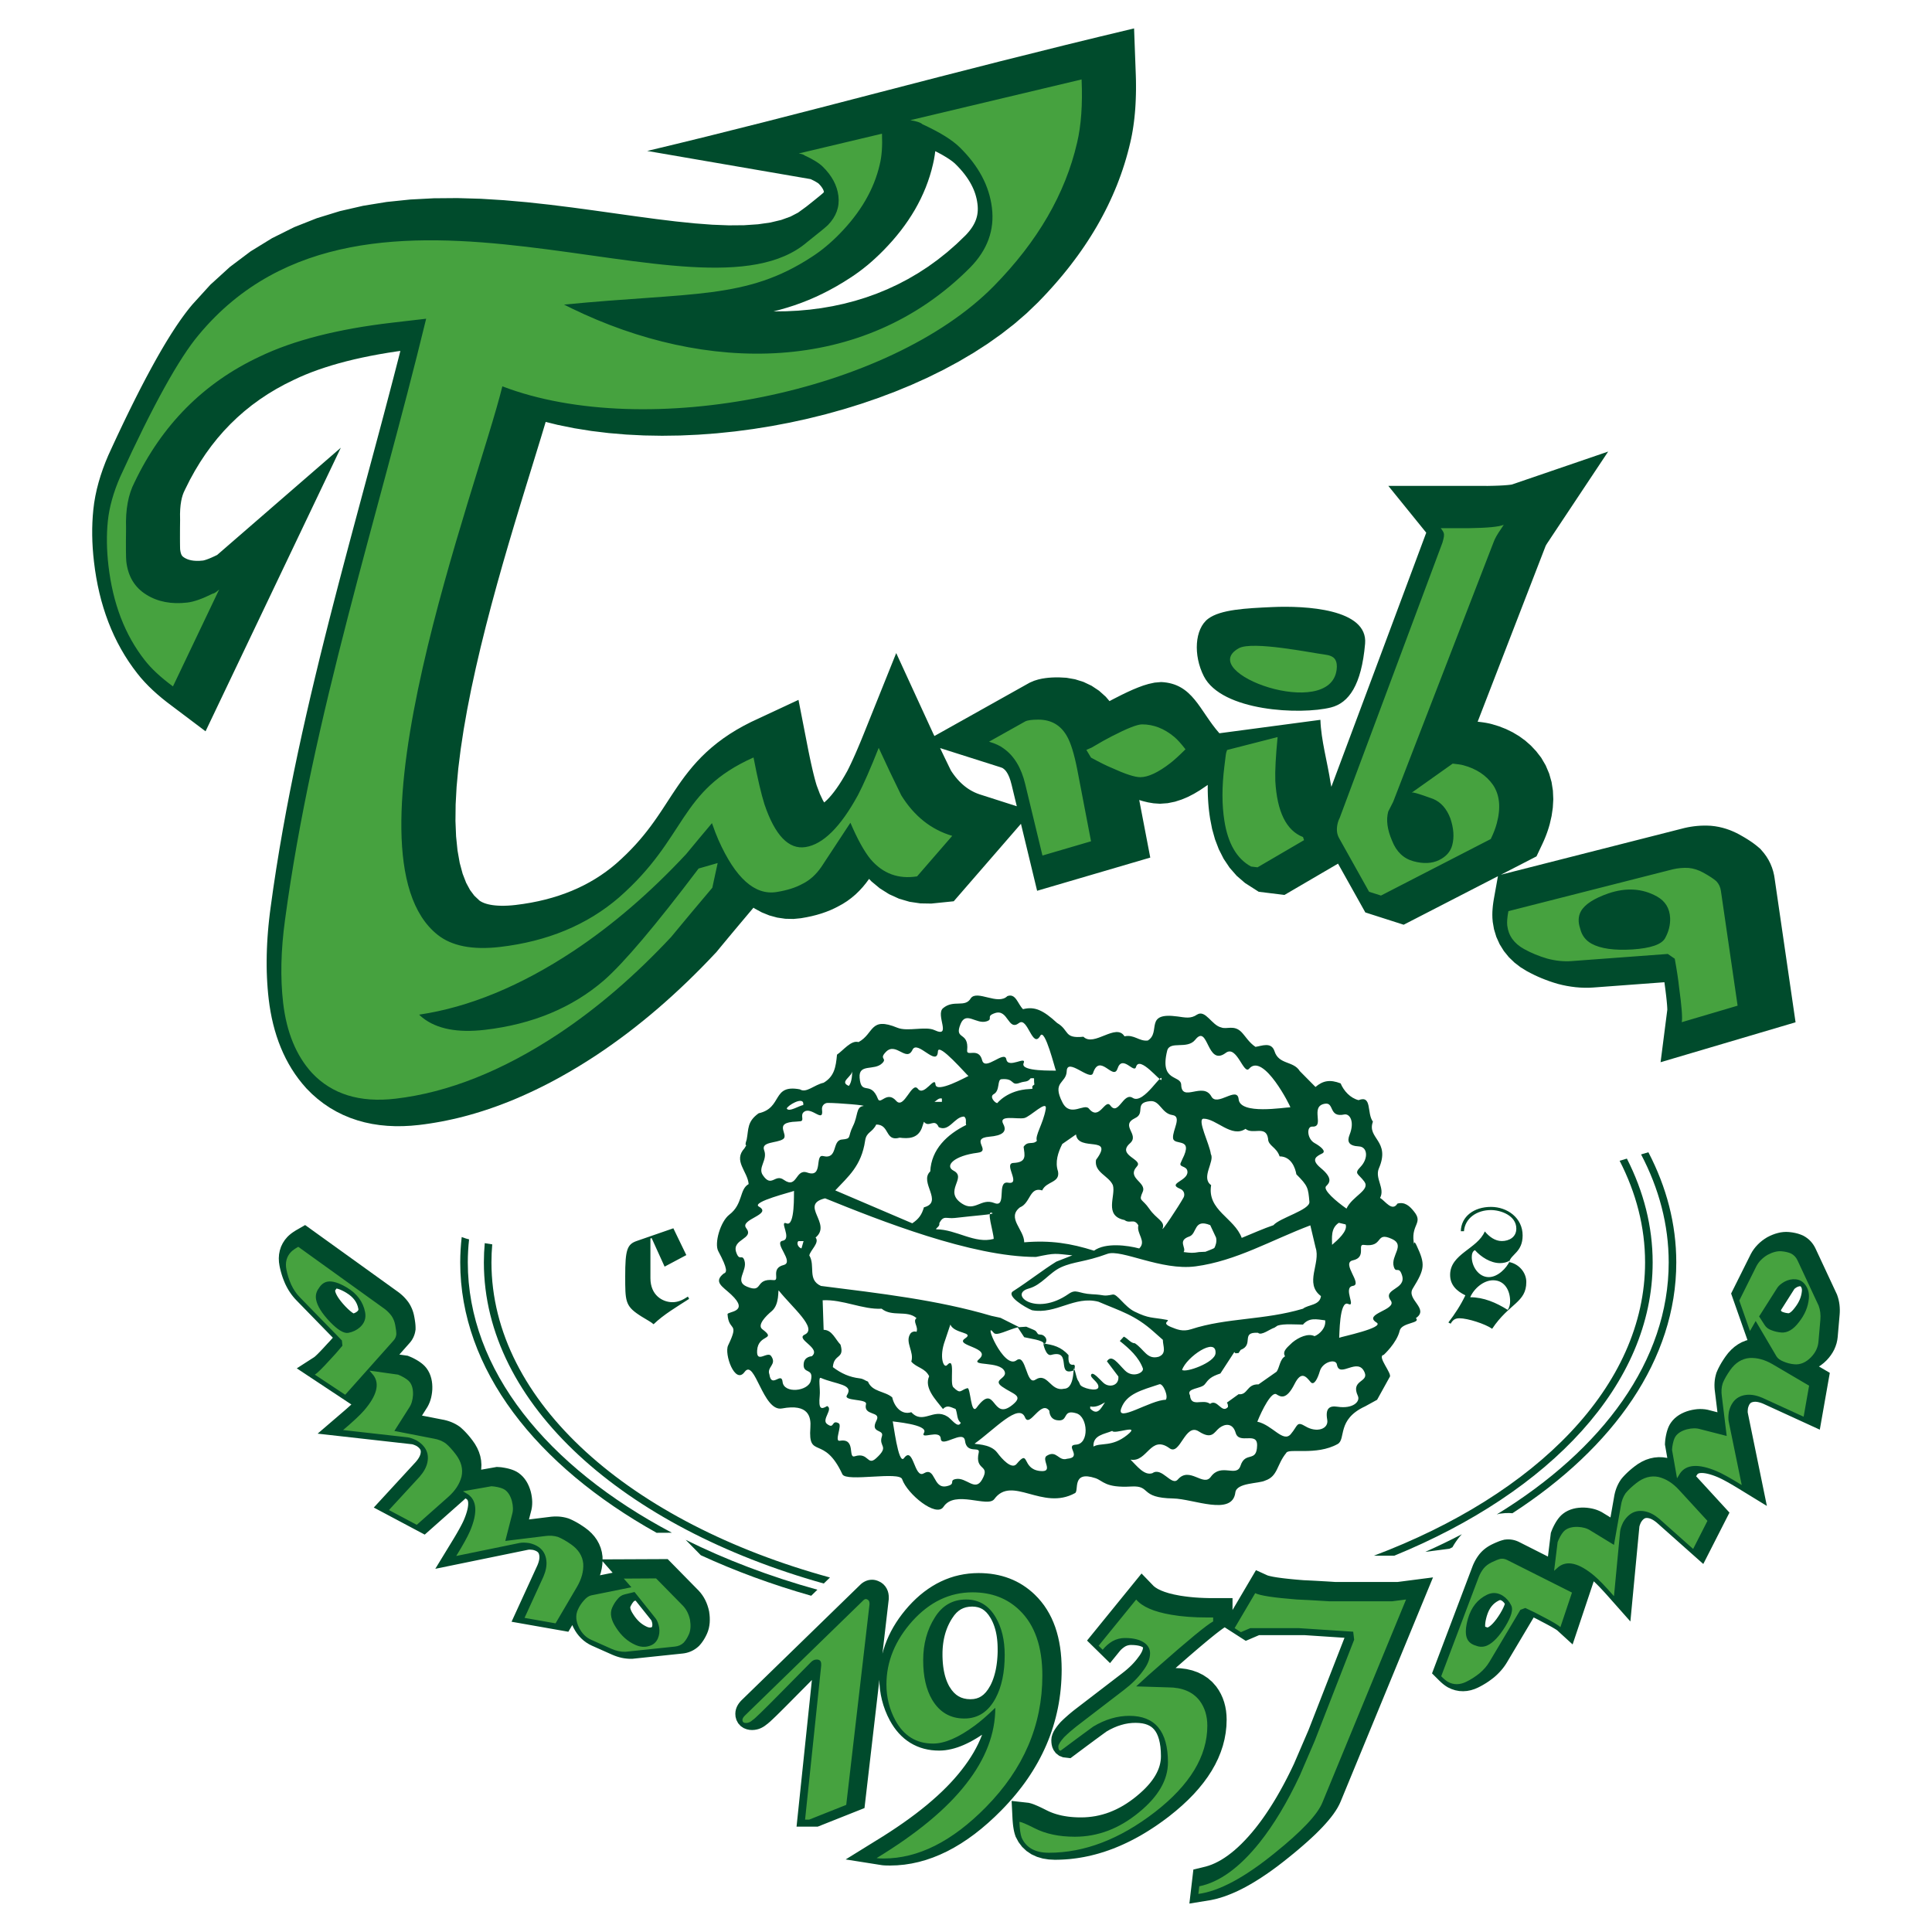 <?xml version="1.0" encoding="utf-8"?>
<!-- Generator: Adobe Illustrator 13.0.0, SVG Export Plug-In . SVG Version: 6.00 Build 14948)  -->
<!DOCTYPE svg PUBLIC "-//W3C//DTD SVG 1.0//EN" "http://www.w3.org/TR/2001/REC-SVG-20010904/DTD/svg10.dtd">
<svg version="1.0" id="Layer_1" xmlns="http://www.w3.org/2000/svg" xmlns:xlink="http://www.w3.org/1999/xlink" x="0px" y="0px"
	 width="192.756px" height="192.756px" viewBox="0 0 192.756 192.756" enable-background="new 0 0 192.756 192.756"
	 xml:space="preserve">
<g>
	<polygon fill-rule="evenodd" clip-rule="evenodd" fill="#FFFFFF" points="0,0 192.756,0 192.756,192.756 0,192.756 0,0 	"/>
	<path fill-rule="evenodd" clip-rule="evenodd" fill="#004B2C" d="M68.474,125.221l-1.293-2.674l-3.634,1.258l0,0
		c-0.979,0.332-1.17,0.873-1.17,3.529c0,2.428,0,2.936,1.363,3.844c0.332,0.227,0.664,0.402,0.996,0.611
		c0.157,0.088,0.332,0.209,0.472,0.332c1.013-0.979,2.306-1.729,3.546-2.533l0,0l-0.122-0.227l0,0
		c-0.454,0.297-0.926,0.559-1.538,0.559c-0.996,0-2.201-0.699-2.201-2.395l0,0v-3.965l0.122-0.035l1.293,2.848L68.474,125.221
		L68.474,125.221z M144.732,132.064c0.21-0.367,0.437-0.541,0.874-0.541c0.821,0,2.568,0.559,3.267,1.049
		c1.695-2.551,3.407-2.604,3.407-4.666c0-0.979-0.769-1.816-1.712-1.99c0.175-0.787,1.345-0.979,1.345-2.656
		c0-1.748-1.52-2.848-3.162-2.848c-1.678,0-2.97,0.943-3.005,2.428l0,0h0.314l0,0c0.104-1.311,1.293-2.113,2.69-2.113
		c0.979,0,2.533,0.541,2.533,1.852c0,0.855-0.716,1.24-1.45,1.24c-0.681,0-1.258-0.438-1.694-0.961
		c-0.733,1.748-3.46,2.236-3.46,4.334c0,1.029,0.664,1.623,1.521,2.043c-0.454,0.961-1.049,1.869-1.694,2.709l0,0L144.732,132.064
		L144.732,132.064z M150.665,129.811c0,0.297-0.053,0.629-0.244,0.875c-1.136-0.717-2.394-1.26-3.739-1.26
		c0.385-0.873,1.328-1.693,2.289-1.693C150.123,127.732,150.665,128.764,150.665,129.811L150.665,129.811z M146.839,125.426
		c0-0.262,0.053-0.576,0.314-0.699c0.611,0.682,1.555,1.293,2.498,1.293c0.333,0,0.699-0.07,0.944-0.244l0,0l0.034,0.035l0,0
		c-0.331,0.732-1.205,1.607-2.097,1.607C147.521,127.418,146.839,126.352,146.839,125.426L146.839,125.426z M112.449,143.18
		c-1.521,1.217-2.63,0.725-3.354,1.143c-0.066-1.16,1.104-1.232,1.877-1.564C111.097,143.168,113.941,141.986,112.449,143.18
		L112.449,143.18z M93.86,143.537c0.06,0.984,2.268-0.955,2.417,0.209c0.175,1.363,1.521,0.508,1.373,1.164
		c-0.437,1.92,1.223,1.133,0.329,2.715c-0.703,1.242-1.552-0.27-2.626-0.061c-0.732,0.143,0.089,0.508-0.925,0.717
		c-1.375,0.283-1.071-1.994-2.268-1.283c-0.955,0.566-1.014-2.805-1.969-1.521c-0.572,0.77-1.074-3.699-1.134-3.67
		s3.61,0.299,3.133,1.135C91.758,143.695,93.801,142.553,93.86,143.537L93.86,143.537z M123.282,142.955
		c0.342,1.197,2.169-0.172,2.14,1.256c-0.035,1.771-1.17,0.541-1.655,2.025c-0.396,1.213-1.927-0.328-2.968,1.113
		c-0.742,1.027-2.112-1.084-3.282,0.256c-0.631,0.725-1.583-1.291-2.54-0.627c-0.812,0.277-1.547-0.725-2.185-1.352
		c1.683,0.312,1.979-2.529,3.896-1.131c1.059,0.771,1.542-2.568,2.911-1.684c1.342,0.865,1.528,0.072,2.056-0.344
		C122.197,142.041,122.99,141.934,123.282,142.955L123.282,142.955z M101.422,146.064c-0.49,0.58-1.466-0.51-1.924-1.129
		c-0.713-0.965-2.406-0.801-2.243-0.916c1.961-1.402,4.403-4.092,5.008-2.611c0.456,1.117,1.592-1.801,2.432-0.65
		c0,0-0.023,0.809,0.752,0.936c1.242,0.201,0.463-1.137,1.948-0.686c1.164,0.354,1.297,3.057-0.043,3.123
		c-1.177,0.059,0.711,1.268-0.892,1.412c-0.856,0.27-1.032-0.896-1.998-0.314c-0.667,0.346,0.788,1.703-0.717,1.531
		C101.89,146.549,102.75,144.486,101.422,146.064L101.422,146.064z M110.246,139.91c-0.424,0.627-0.743,1.365-1.475,0.627l0,0
		v-0.215l0,0C109.288,140.428,109.718,140.225,110.246,139.91L110.246,139.91z M84.499,139.205c-0.383,0.6,2.042,0.336,1.904,0.881
		c-0.306,1.219,1.549,0.668,1.044,1.639c-0.677,1.305,0.792,0.838,0.54,1.58c-0.363,1.07,0.806,0.93-0.574,2.184
		c-0.902,0.82-0.732-0.639-2.14-0.193c-0.706,0.225,0.157-1.836-1.484-1.549c-0.588,0.104,0.265-1.541-0.116-1.748
		c-0.747-0.404-0.389,0.66-1.163,0.068c-0.574-0.438,0.657-1.49,0.012-1.785c-0.612,0.377-0.871,0.301-0.739-1.025
		c0.073-0.727-0.174-1.906,0.113-1.781C83.444,138.141,85.21,138.088,84.499,139.205L84.499,139.205z M116.301,139.66
		c-1.48,0-4.979,2.354-4.435,0.848c0.523-1.447,2.016-1.805,3.806-2.4C116.038,137.984,116.608,139.342,116.301,139.66
		L116.301,139.66z M121.275,135.004c-0.054,0.955-3.022,1.99-3.336,1.67C118.357,135.402,121.37,133.324,121.275,135.004
		L121.275,135.004z M106.608,135.207c0,0.32-0.099,1.062,0.528,0.947c0.215,0.115,0,0.312,0.11,0.527
		c-2.008,0.836-0.161-2.115-2.376-1.5c-0.538,0.15-0.787-1.135-0.787-1.135C105.03,134.156,105.872,134.365,106.608,135.207
		L106.608,135.207z M96.277,133.541c-1.115,0.744,2.775,0.896,1.373,2.09c-0.823,0.699,2.075,0.141,2.566,1.164
		c0.358,0.744-1.253,0.834-0.238,1.551c1.1,0.775,2.178,0.869,1.073,1.789c-2.148,1.791-1.651-2.344-3.61,0.299
		c-0.597,0.807-0.597-2.029-0.925-1.939c-0.713,0.195-0.657,0.656-1.403-0.09c-0.396-0.396,0.258-3.172-0.626-2.207
		c-0.328,0.357-0.827-0.775-0.2-2.465l0,0l0.528-1.578l0,0C95.233,133.102,97.262,132.885,96.277,133.541L96.277,133.541z
		 M102.39,132.365c1.142,0.486,0.847,0.312,1.172,0.736c0.209,0.098,0.375-0.014,0.627,0.209c0.513,0.453-0.09,0.975-0.058,0.768
		c0.057-0.371-1.521-0.547-1.945-0.664l0,0l-0.652-0.992L102.39,132.365L102.39,132.365z M132.21,131.73
		c0.104,0.732-0.529,1.371-1.057,1.58c-0.633-0.32-1.579,0.104-2.211,0.627c-0.425,0.428-1.057,0.846-0.732,1.381
		c-0.527,0.307-0.54,1.111-0.842,1.535l0,0l-1.805,1.266l0,0c-1.205-0.039-1.045,1.088-1.99,0.982l0,0l-1.167,0.842l0,0
		c0.11,0.117,0.11,0.32,0.11,0.43c-0.626,0.725-1.057-0.854-1.787-0.312c-0.737-0.541-1.904,0.406-2.003-0.854
		c-0.423-0.732,1.123-0.623,1.48-1.1c0.385-0.514,0.605-0.762,1.552-1.074l0,0l1.396-2.145l0,0c0.093,0.203,0.209,0.105,0.418,0.105
		l0,0l0.209-0.314l0,0c1.376-0.523-0.052-1.811,1.736-1.705c0.318,0.326,1.206-0.391,1.636-0.512l0,0l0.308-0.203l0,0
		c0.633-0.215,1.799-0.105,2.536-0.105C130.625,131.424,131.361,131.627,132.21,131.73L132.21,131.73z M87.96,130.57
		c1.056,0.854,2.531,0.105,3.482,0.939c-0.424,0.326,0.215,0.848,0,1.371c-0.208-0.094-0.522,0-0.638,0.221
		c-0.522,0.836,0.43,1.787,0.116,2.744c0.522,0.621,1.37,0.621,1.782,1.463c-0.522,1.166,0.639,2.322,1.376,3.268
		c0.412-0.43,0.737-0.203,1.265,0c0.208,0.521,0.099,1.045,0.517,1.377c-0.308,0.625-0.946-0.432-1.37-0.641
		c-1.364-0.846-2.409,0.848-3.569-0.418c-0.952,0.309-1.689-0.521-1.904-1.479c-0.743-0.639-1.996-0.529-2.42-1.574
		c-0.313-0.104-0.409-0.271-0.841-0.324c-0.996-0.119-1.82-0.48-2.662-1.119c0.104-1.369,1.193-0.773,0.764-2.242
		c-0.522-0.533-0.842-1.479-1.684-1.479l0,0l-0.098-2.949l0,0C84.078,129.619,86.075,130.676,87.96,130.57L87.96,130.57z
		 M79.963,124.557c-0.313-0.086-0.528-0.51-0.313-0.73l0,0h0.522L79.963,124.557L79.963,124.557z M120.744,122.232l0.582,1.242l0,0
		c0.104,0.424-0.06,0.824-0.164,1.025c-0.11,0.105-0.627,0.27-0.896,0.389l0,0l-0.626,0.029l0,0c-0.634,0.111-0.821,0.094-1.552,0
		c0.319-0.418-0.657-1.133,0.567-1.551C119.452,123.096,119.073,121.547,120.744,122.232L120.744,122.232z M131.257,124.471
		c0.535,1.572-1.16,3.568,0.535,4.84c-0.111,0.941-1.271,0.836-1.794,1.26c-3.9,1.16-7.583,0.883-11.163,2.047
		c-0.851,0.275-1.432,0.006-1.987-0.215c-1.106-0.443,0.033-0.633-0.444-0.723c-1.498-0.281-1.746-0.107-3.208-0.824
		c-0.998-0.488-1.73-1.789-2.179-1.699c-1.057,0.211-0.686,0.029-2.059-0.031c-1.396-0.061-1.564-0.576-2.35-0.027
		c-3.289,2.295-6.008,0.016-3.976-0.539c1.312-0.357,2.062-1.598,3.238-2.129c1.297-0.586,2.361-0.502,4.609-1.332
		c1.372-0.508,5.381,1.703,8.806,1.246c4.063-0.543,7.549-2.621,11.448-4.09l0,0L131.257,124.471L131.257,124.471z M133.576,122
		l0.679,0.16l0,0c0.241,0.662-0.815,1.57-1.353,2.037C132.904,123.543,132.739,122.541,133.576,122L133.576,122z M99.022,121.039
		c-0.695-0.463,0.119,1.922,0.119,2.566c-1.897,0.523-3.732-0.955-5.729-0.955c-0.104-0.109,0.397-0.277,0.298-0.596
		c0.418-0.848,0.703-0.438,1.552-0.537C97.292,121.277,99.201,121.158,99.022,121.039L99.022,121.039z M103.357,125.406
		c2.008-0.422,1.84-0.336,3.632-0.16l0,0l-1.603,0.629l0,0c-1.369,0.848-2.712,1.924-4.31,2.951
		c-0.713,0.459,1.146,1.588,1.884,1.896c2.426,0.436,4.219-1.469,6.634-0.848c2.217,0.951,3.638,1.316,5.524,3.004l0,0l0.9,0.797
		l0,0c0,0.633,0.418,1.359-0.418,1.689c-1.155,0.314-1.421-0.711-2.366-1.344c-0.418,0-0.714-0.486-1.11-0.664l0,0l-0.402,0.436l0,0
		c0.97,0.77,1.89,1.615,2.3,2.723c0.154,0.416-0.987,1.016-1.787,0.219c-0.731-0.729-1.312-1.658-1.797-0.916l0,0l1.142,1.514l0,0
		c0.086,0.912-0.885,1.141-1.451,0.668c-0.347-0.289-1.104-1.24-1.271-0.842c-0.132,0.316,0.813,0.752,0.725,1.258
		c-0.083,0.473-1.683,0.074-1.827-0.285c-0.247-0.617-0.203-0.137-0.497-1.307c-0.306-1.215,0.156,1.73-1.104,1.73
		c-1.375,0.318-1.618-1.699-2.864-0.896c-0.922,0.598-0.91-2.674-1.88-1.939c-1.271,0.965-3.39-4.178-2.268-2.744
		c0.284,0.363,1.364-0.295,2.506-0.58l0,0l-1.826-0.914l-0.914-0.199l0,0c-5.368-1.586-11.118-2.242-17.003-2.984
		c-1.381-0.621-0.534-1.998-1.161-3.043c0.104-0.533,1.051-1.264,0.627-1.787c1.683-1.387-1.683-3.273,0.946-3.91
		C87.79,121.773,96.938,125.406,103.357,125.406L103.357,125.406z M109.348,115.725c-0.197,1.26,1.271,1.572,1.684,2.52
		c0.318,1.055-0.94,3.051,1.16,3.477c0.534,0.416,0.952-0.211,1.382,0.533c-0.203,0.84,0.835,1.572,0.087,2.303
		c-1.154-0.307-3.36-0.613-4.51,0.223c-2.321-0.732-4.33-1.057-6.965-0.836c0-1.266-1.781-2.434-0.424-3.488
		c1.057-0.418,0.946-2.096,2.218-1.689c0.418-0.939,1.794-0.732,1.579-1.893c-0.319-0.947,0-1.898,0.423-2.738l0,0l1.37-0.953l0,0
		C107.56,114.975,111.246,113.182,109.348,115.725L109.348,115.725z M124.265,112.625c0.737,0.627,2.042-0.404,2.251,0.979
		c0,0.725,0.838,0.82,1.151,1.768c1.16,0,1.566,1.162,1.671,1.789c1.166,1.166,1.18,1.357,1.301,2.748
		c0.069,0.803-2.956,1.594-3.59,2.33c-0.951,0.318-2.111,0.836-3.162,1.266c-0.731-2.002-3.471-2.746-3.053-5.264
		c-1.057-0.744,0.388-2.371-0.03-3.109c-0.104-0.945-1.432-3.52-0.716-3.52C121.347,111.611,122.889,113.564,124.265,112.625
		L124.265,112.625z M114.679,120.619c-0.752-1.098-1.108-0.723-0.672-1.705c0.434-0.973-1.659-1.355-0.565-2.553
		c0.64-0.701-2.066-1.088-0.705-2.291c1.005-0.889-1.04-1.764,0.517-2.518c1.066-0.492-0.15-1.545,1.507-1.691
		c0.976-0.084,1.12,1.23,2.214,1.389c0.97,0.141,0.002,1.502,0.058,2.279c0.061,0.861,2.111-0.174,0.921,2.143l0,0l-0.178,0.4l0,0
		c-0.108,0.414,0.648,0.227,0.695,0.82c0.073,0.939-2.081,1.174-0.729,1.715c0.423,0.17,0.492,0.598,0.337,0.877
		c-0.522,0.938-2.263,3.547-2.084,3.08C116.27,121.842,115.371,121.629,114.679,120.619L114.679,120.619z M96.399,112.236
		c-1.91,0.945-3.482,2.432-3.587,4.637c-1.154,1.068,1.37,3.059-0.633,3.582c-0.214,0.748-0.521,1.166-1.161,1.594l0,0l-7.683-3.283
		l0,0c1.265-1.363,2.606-2.424,2.979-4.961c0.131-0.895,0.698-0.775,1.11-1.611c1.37,0,0.85,1.738,2.335,1.312
		c0.835,0.105,1.788,0.105,2.206-0.945l0,0l0.214-0.639l0,0c0.522,0.639,1.051-0.412,1.48,0.535c1.044,0.521,1.573-1.057,2.53-1.057
		C96.498,111.621,96.295,112.039,96.399,112.236L96.399,112.236z M104.333,110.656c-0.261,1.48-1.097,2.637-0.882,3.164
		c-0.418,0.436-0.902-0.043-1.326,0.596c0.105,0.836,0.358,1.551-1.014,1.611c-1.05,0.045,0.835,2.207-0.537,1.969
		c-1.189-0.207-0.063,2.555-1.373,2.029c-1.323-0.531-1.915,0.916-3.222,0.059c-1.91-1.252,0.537-2.564-0.835-3.281
		c-0.938-0.49,0.051-1.498,2.387-1.791c1.433-0.178-0.835-1.432,1.18-1.604c1.268-0.107,1.805-0.484,1.387-1.26
		c-0.517-0.959,1.366-0.453,2.089-0.598C102.782,111.432,104.513,109.641,104.333,110.656L104.333,110.656z M132.309,118.342
		c0.323-0.318,0.726-0.762-0.534-1.807c-1.057-0.877-0.424-1.168,0.15-1.459c0.42-0.211-0.148-0.686-0.775-1.037
		c-0.755-0.424-0.804-1.668-0.233-1.637c1.331,0.074-0.313-2.059,1.299-2.287c0.92-0.131,0.34,1.408,1.897,1.078
		c0.544-0.115,1.068,0.688,0.534,2.027c-0.261,0.656-0.118,1.105,0.939,1.158c0.854,0.043,0.964,1.199,0.144,2.051
		c-0.674,0.699-0.217,0.639,0.389,1.459c0.628,0.854-1.195,1.438-1.779,2.695C133.367,119.908,131.94,118.703,132.309,118.342
		L132.309,118.342z M93.974,109.932h-0.743l0,0c0.209-0.121,0.429-0.424,0.743-0.33l0,0V109.932L93.974,109.932z M80.142,110.055
		v0.203l0,0c-0.314,0-1.438,0.75-1.648,0.338C78.599,110.283,80.038,109.434,80.142,110.055L80.142,110.055z M103.199,108.209
		c-0.527,0.314,0.176,0.418-0.477,0.445c-2.208,0.092-3.223,1.404-3.223,1.404c-0.215,0-0.825-0.633-0.352-0.895
		c0.649-0.357,0.319-1.453,0.769-1.492c1.373-0.119,0.886,0.719,1.851,0.357c0.497-0.184,0.741-0.02,1.06-0.449
		C103.355,107.58,103.09,107.467,103.199,108.209L103.199,108.209z M84.693,108.342c-1.044-0.418,0.43-0.945,0.331-1.578
		C85.023,107.082,85.023,107.924,84.693,108.342L84.693,108.342z M113.341,106.453c0.337-1.219,2.483,1.557,2.535,1.285
		c0.201-1.059-1.765,2.516-2.859,1.801c-0.948-0.619-1.433,1.854-2.239,0.754c-0.525-0.715-1.098,1.596-2.134,0.316
		c-0.472-0.584-1.854,0.91-2.637-0.607c-1.097-2.125,0.378-1.881,0.42-3.137c0.047-1.4,2.353,1.027,2.623,0.203
		c0.677-2.064,2.024,0.809,2.443-0.449C111.976,105.168,113.147,107.152,113.341,106.453L113.341,106.453z M120.863,109.402
		c-0.829-1.52-2.953,0.627-3.014-1.164c-0.034-1.033-2.178-0.238-1.402-3.4c0.258-1.049,1.999-0.09,2.805-1.104
		c1.313-1.654,1.134,2.744,3.044,1.312c1.102-0.826,1.775,2.225,2.327,1.58c1.433-1.67,4.178,3.85,4.118,3.85
		c-0.601,0-5.013,0.777-5.162-0.805C123.449,108.303,121.436,110.451,120.863,109.402L120.863,109.402z M134.979,128.293
		c-1.024,0.152,0.358,2.184-0.472,1.801c-0.891-0.41-0.864,3.223-0.896,3.377c0.136-0.09,4.572-1,3.732-1.518
		c-1.431-0.881,2.091-1.252,1.411-2.199c-0.854-1.188,1.557-1.076,1.135-2.488c-0.312-1.043-0.618-0.15-0.834-0.902
		c-0.316-1.105,1.185-2.131-0.178-2.752c-1.736-0.793-0.762,0.871-2.811,0.592c-0.7-0.096,0.317,1.234-1.092,1.541
		C133.773,126.008,136.002,128.139,134.979,128.293L134.979,128.293z M127.347,139.107c-0.48-0.305-1.42,1.525-1.904,2.736
		c1.494,0.316,2.576,2.131,3.335,1.244c0.732-0.855,0.555-1.33,1.473-0.779c1.117,0.67,2.332,0.266,2.167-0.664
		c-0.205-1.148,0.241-1.414,1.012-1.295c1.57,0.24,2.304-0.521,2.045-1.078c-0.74-1.592,1.056-1.35,0.688-2.305
		c-0.646-1.676-2.529,0.619-2.779-0.828c-0.107-0.621-1.434-0.26-1.701,0.656c-0.223,0.76-0.591,1.49-0.923,1.092
		c-0.454-0.545-0.924-1.152-1.603,0.197C128.346,139.699,127.77,139.377,127.347,139.107L127.347,139.107z M76.056,132.615
		c1.484,1.123-0.416,0.445-0.518,2.127c-0.083,1.365,1.071-0.012,1.414,0.574c0.571,0.842-0.473,1.057-0.188,1.814
		c0.206,1.438,1.206-0.32,1.314,0.738c0.124,1.203,2.553,0.957,2.817-0.109c0.336-1.359-0.833-0.594-0.709-1.725
		c0.077-0.703,0.806-0.721,0.806-0.721c0.999-0.812-1.686-1.697-0.701-2.162c1.305-0.613-1.233-2.688-2.59-4.389
		c-0.113-0.143,0.115,1.377-0.721,2.064C76.444,131.27,75.509,132.201,76.056,132.615L76.056,132.615z M78.088,123.789
		c0.97-0.18-0.414-2.068,0.389-1.732c0.861,0.361,0.716-3.094,0.741-3.242c-0.126,0.09-4.319,1.104-3.502,1.568
		c1.39,0.791-1.95,1.262-1.271,2.139c0.852,1.102-1.446,1.076-0.997,2.408c0.331,0.98,0.593,0.121,0.823,0.83
		c0.338,1.041-1.057,2.068,0.261,2.613c1.679,0.695,0.696-0.855,2.655-0.656c0.67,0.068-0.343-1.164,0.988-1.504
		C79.312,125.922,77.119,123.967,78.088,123.789L78.088,123.789z M85.103,112.344c0.521-1.043,0.285-1.891,1.014-1.994
		c0.471-0.066-2.505-0.311-3.529-0.312c-0.303-0.002-0.628,0.254-0.574,0.686c0.173,1.375-1.017-0.311-1.765,0.184
		c-0.474,0.314,0.032,0.857-0.362,0.957l0,0l-0.416,0.037l0,0c-2.48,0.078-0.671,1.309-1.359,1.758
		c-0.622,0.404-2.205,0.229-1.873,1.1c0.374,0.984-0.656,1.713-0.134,2.484c0.886,1.314,1.202-0.186,2.104,0.475
		c1.347,0.949,1.132-1.158,2.336-0.732c1.63,0.578,0.703-1.854,1.581-1.645c1.503,0.359,0.855-1.561,1.867-1.65
		C85.013,113.602,84.536,113.477,85.103,112.344L85.103,112.344z M91.579,108.631c0.612,0.799,1.688-1.332,1.753-0.447
		c0.071,0.949,3.145-0.783,3.291-0.83c-0.142-0.072-3.003-3.414-3.047-2.455c-0.076,1.629-2.049-1.188-2.534-0.164
		c-0.606,1.283-1.647-0.816-2.649,0.209c-0.739,0.754,0.164,0.596-0.374,1.133c-0.789,0.789-2.368-0.004-2.254,1.447
		c0.145,1.848,1.1,0.236,1.826,2.109c0.248,0.639,0.899-0.852,1.824,0.201C90.206,110.732,90.968,107.834,91.579,108.631
		L91.579,108.631z M100.403,105.693c0.178,0.967,2.057-0.41,1.722,0.387c-0.359,0.859,3.08,0.713,3.228,0.738
		c-0.091-0.125-1.098-4.297-1.561-3.484c-0.787,1.383-1.255-1.939-2.129-1.264c-1.096,0.846-1.071-1.439-2.396-0.992
		c-0.977,0.328-0.121,0.59-0.827,0.818c-1.035,0.338-2.057-1.051-2.6,0.26c-0.693,1.67,0.851,0.693,0.653,2.643
		c-0.068,0.666,1.159-0.342,1.496,0.982C98.279,106.912,100.225,104.73,100.403,105.693L100.403,105.693z M105.467,102.062
		c1.26,0.738,0.636,1.576,2.626,1.373c1.057,1.057,3.257-1.414,4.099-0.039c0.952-0.215,1.469,0.521,2.322,0.418
		c1.363-0.83-0.417-2.867,2.974-2.4c0.768,0.105,1.317,0.248,1.944-0.188c0.848-0.527,1.465,1.08,2.417,1.283
		c0.527,0.221,1.282-0.299,2.028,0.479c0.373,0.387,0.747,1.041,1.385,1.459c0.627-0.094,1.573-0.529,1.893,0.424
		c0.43,1.375,1.887,0.951,2.524,1.99l0,0l1.568,1.586l0,0c0.743-0.637,1.455-0.764,2.507-0.357c0.312,0.742,0.955,1.463,1.79,1.672
		c1.37-0.535,0.8,1.301,1.433,2.146c-0.633,1.684,1.787,1.9,0.597,4.656c-0.433,0.998,0.638,1.998,0.115,2.949
		c0.522,0.314,1.206,1.418,1.734,0.57c0.737-0.201,1.229,0.254,1.642,0.777c0.945,1.148-0.239,1.281-0.03,2.982
		c0.026,0.219,0.036,0.316,0.038,0.348c-0.004-0.078-0.017-0.521,0.26,0.07c0.879,1.883,0.836,2.328-0.382,4.301
		c-0.673,1.09,1.688,2.008,0.313,2.947c0.534,0.535-1.422,0.416-1.617,1.256c-0.283,1.223-1.597,2.416-1.597,2.416
		c-0.726,0.105,0.904,1.906,0.598,2.209l0,0l-1.254,2.268l-1.193,0.656l0,0c-2.864,1.312-1.884,3.281-2.745,3.76
		c-2.148,1.193-4.929,0.367-5.132,0.895c-0.952,1.156-0.817,2.316-2.089,2.746c-0.632,0.324-2.859,0.195-2.984,1.193
		c-0.298,2.387-4.18,0.633-6.206,0.596c-3.401-0.059-2.148-1.312-4.177-1.193c-2.624,0.154-2.799-0.574-3.581-0.834
		c-2.393-0.795-1.615,1.264-2.028,1.49c-3.254,1.799-6.286-1.816-8.057,0.598c-0.656,0.895-3.938-0.955-5.072,0.775
		c-0.721,1.102-3.607-1.277-4.118-2.744c-0.22-0.848-5.593,0.303-5.967-0.508c-1.85-3.998-3.432-1.432-3.193-4.654
		c0.078-1.051-0.157-2.412-2.835-1.91c-1.909,0.357-2.702-5.053-3.729-3.641c-0.955,1.312-2.059-1.814-1.641-2.654
		c1.167-2.426,0.059-1.314-0.06-3.104c-0.02-0.295,2.268-0.18,0.358-1.969c-0.855-0.803-1.796-1.242-0.746-2.09
		c0.319-0.109,0.454-0.393-0.537-2.238c-0.413-0.768,0.209-2.953,1.104-3.639c1.387-1.064,0.982-2.529,1.928-3.051
		c-0.099-1.266-1.573-2.322-0.418-3.57c0.418-0.637-0.098,0.07,0.221-0.869c0.203-1.051,0.027-1.791,1.193-2.625
		c2.426-0.535,1.279-2.922,4.118-2.387c0.633,0.406,1.416-0.451,2.367-0.66c1.051-0.631,1.216-1.525,1.333-2.803
		c0.615-0.41,1.411-1.479,2.148-1.252c1.578-0.854,1.096-2.578,3.879-1.432c1.014,0.416,2.805-0.18,3.7,0.238
		c1.761,0.822,0.077-1.531,0.852-2.188c1.062-0.898,2.202,0,2.776-1c0.632-0.852,2.701,0.74,3.641-0.205
		c0.842-0.32,1.034,0.787,1.563,1.303C103.227,100.383,104.092,100.791,105.467,102.062L105.467,102.062z"/>
	<path fill-rule="evenodd" clip-rule="evenodd" fill="#004B2C" d="M164.46,114.961c1.807,3.471,2.783,7.162,2.783,10.988
		c0,9.656-6.216,18.463-16.348,25.027l-0.31-0.02l-0.403,0.006l-0.552,0.057l-0.299,0.076c10.602-6.492,17.156-15.373,17.156-25.146
		c0-3.75-0.967-7.371-2.756-10.773L164.46,114.961L164.46,114.961z M144.91,154.371c-0.102,0.051-0.203,0.098-0.306,0.148
		l-2.403,0.311c1.254-0.559,2.472-1.146,3.648-1.762l-0.005,0.006l-0.25,0.283l-0.203,0.264l-0.156,0.223l-0.15,0.229l-0.133,0.223
		L144.91,154.371L144.91,154.371z M80.933,159.209c-3.916-1.113-7.604-2.473-11.012-4.043l-1.513-1.539
		c3.982,1.982,8.397,3.662,13.144,4.98L80.933,159.209L80.933,159.209z M65.509,152.928c-12.034-6.717-19.592-16.33-19.592-26.979
		c0-0.85,0.053-1.693,0.148-2.529l0.426,0.148l0.309,0.084c-0.081,0.76-0.127,1.525-0.127,2.297c0,10.723,7.89,20.373,20.362,26.971
		L65.509,152.928L65.509,152.928z M161.59,115.809c1.649,3.209,2.54,6.615,2.54,10.141c0,12.307-10.825,23.145-27.053,29.262h2.032
		c15.531-6.352,25.777-17.105,25.777-29.262c0-3.602-0.902-7.078-2.57-10.355L161.59,115.809L161.59,115.809z M82.806,157.387
		c-19.891-5.447-33.774-17.5-33.774-31.438c0-0.604,0.027-1.205,0.079-1.801l-0.643-0.1l-0.104-0.021
		c-0.057,0.635-0.088,1.277-0.088,1.922c0,14.17,13.924,26.434,33.911,32.039L82.806,157.387L82.806,157.387z"/>
	<path fill-rule="evenodd" clip-rule="evenodd" fill="#004B2C" d="M93.229,73.432l9.506-5.324l0.429-0.185l0.413-0.128l0.374-0.085
		l0.341-0.054l0.318-0.037l0.319-0.023l0.313-0.012l0.386-0.004l0.774,0.041l0.853,0.149l0.843,0.264l0.81,0.385l0.748,0.498
		l0.665,0.595l0.375,0.439l0.194-0.106l0.247-0.129l0.211-0.107l0.58-0.295l0.57-0.274l0.54-0.244l0.516-0.212l0.508-0.188
		l0.53-0.16l0.603-0.132l0.652-0.057c3.179,0.145,3.818,2.857,5.811,5.11l10.079-1.341c0.065,2.039,0.697,4.183,1.022,6.332
		l0.064,0.321l0.007,0.029c3.155-8.451,6.315-16.876,9.466-25.353l-3.78-4.668h8.443l0.36,0.001h0.328l0.302,0h0.277l0.209,0.001
		l0.604-0.013l0.549-0.019l0.467-0.026l0.375-0.03l0.275-0.031l0.142-0.022l9.6-3.286l-5.643,8.487l-0.048,0.073l-0.037,0.055
		l-0.038,0.059l-0.037,0.055l-0.035,0.054l-0.026,0.039l-0.037,0.059l-0.127,0.186l-0.071,0.11l-0.057,0.09l-0.047,0.082
		l-0.027,0.05l-0.011,0.021l-0.027,0.072l-6.753,17.46l0.009,0.001l0.207,0.023l0.196,0.025l0.195,0.027l0.2,0.032l0.199,0.038
		l0.207,0.043l0.238,0.061l0.681,0.208l0.695,0.272l0.669,0.327l0.642,0.384l0.61,0.444l0.569,0.502l0.518,0.552l0.503,0.648
		l0.451,0.771l0.346,0.816l0.239,0.844l0.135,0.86l0.038,0.856l-0.048,0.845l-0.122,0.833l-0.183,0.798l-0.091,0.318l-0.087,0.274
		l-0.093,0.271l-0.102,0.274l-0.109,0.275l-0.116,0.27l-0.12,0.265l-0.605,1.279l-3.555,1.83l18.334-4.666l0.319-0.069l0.315-0.055
		l0.314-0.045l0.313-0.033l0.319-0.023l0.319-0.01h0.328l0.391,0.017l0.409,0.046l0.386,0.067l0.375,0.088l0.36,0.105l0.354,0.123
		l0.342,0.141l0.335,0.155l0.3,0.159l0.277,0.156l0.252,0.147l0.247,0.151l0.235,0.151l0.229,0.155l0.234,0.169l0.226,0.176
		l0.378,0.318l0.36,0.423l0.242,0.332l0.215,0.352l0.188,0.372l0.153,0.378l0.123,0.387l0.092,0.392l0.046,0.287l2.093,14.376
		l-13.467,3.984l0.671-5.234l-0.005-0.172l-0.019-0.301l-0.036-0.402l-0.053-0.496l-0.071-0.582l-0.095-0.717l-0.009-0.076
		l-7.099,0.527l-0.412,0.021l-0.451,0.002l-0.451-0.018l-0.449-0.037l-0.445-0.057l-0.439-0.072l-0.437-0.09l-0.464-0.115
		l-0.438-0.133l-0.385-0.129l-0.382-0.141l-0.379-0.148l-0.376-0.162l-0.371-0.171l-0.369-0.185l-0.41-0.218l-0.596-0.368
		l-0.604-0.463l-0.56-0.539l-0.501-0.615l-0.424-0.685l-0.33-0.732l-0.231-0.762l-0.125-0.721l-0.033-0.387l-0.008-0.327
		l0.006-0.312l0.02-0.297l0.027-0.295l0.038-0.297l0.045-0.292l0.423-2.361l-9.404,4.841l-3.825-1.225l-2.725-4.87l-5.342,3.123
		l-2.57-0.315l-1.37-0.878l-0.822-0.71l-0.713-0.813l-0.596-0.892l-0.481-0.949l-0.379-0.991l-0.289-1.033l-0.199-1.025
		l-0.062-0.415l-0.048-0.379l-0.04-0.378l-0.032-0.38l-0.025-0.384l-0.018-0.389l-0.011-0.394l-0.003-0.39l0.002-0.262l-0.224,0.154
		l-0.568,0.383l-0.579,0.346l-0.601,0.311l-0.632,0.265l-0.667,0.215l-0.725,0.148l-0.768,0.057l-0.64-0.044l-0.556-0.093
		l-0.516-0.126l-0.36-0.109l1.101,5.743l-11.289,3.312l-1.613-6.683l-6.706,7.73l-2.243,0.229l-1.084-0.018l-1.08-0.16l-1.053-0.308
		L88.7,89.211l-0.923-0.583l-0.834-0.691l-0.235-0.248l-0.289,0.392l-0.327,0.402l-0.353,0.384l-0.379,0.369l-0.408,0.344
		l-0.427,0.318l-0.451,0.287l-0.393,0.216l-0.379,0.197l-0.444,0.204l-0.456,0.18l-0.465,0.161l-0.479,0.141l-0.484,0.122
		l-0.492,0.104l-0.574,0.101l-0.74,0.073l-0.817-0.018l-0.809-0.118l-0.784-0.214l-0.748-0.302l-0.697-0.376l-0.139-0.094
		l-0.049,0.058l-0.261,0.309l-0.26,0.309l-0.26,0.309l-0.259,0.308l-0.256,0.304l-0.256,0.306l-0.258,0.307l-0.252,0.302
		l-0.251,0.301l-0.253,0.304l-0.251,0.302l-0.249,0.301l-0.248,0.299l-0.323,0.395l-0.775,0.818l-0.71,0.731l-0.714,0.715
		l-0.719,0.704l-0.726,0.688l-0.727,0.672l-0.732,0.658l-0.738,0.645l-0.743,0.629l-0.745,0.613l-0.751,0.598l-0.755,0.586
		l-0.761,0.568l-0.764,0.553l-0.77,0.541l-0.776,0.525l-0.564,0.367l-0.556,0.354l-0.556,0.346l-0.556,0.336l-0.557,0.328
		l-0.553,0.314l-0.555,0.311l-0.557,0.301l-0.559,0.291l-0.556,0.281l-0.553,0.271l-0.555,0.262l-0.557,0.254l-0.555,0.244
		l-0.554,0.236l-0.557,0.227l-0.558,0.215l-0.554,0.207l-0.556,0.197l-0.556,0.188l-0.556,0.178l-0.554,0.168l-0.554,0.158
		l-0.558,0.15l-0.556,0.139l-0.552,0.127l-0.554,0.119L44.02,111.9l-0.554,0.098l-0.551,0.09l-0.553,0.08l-0.573,0.072l-0.785,0.074
		l-0.793,0.041l-0.785,0.004l-0.776-0.035l-0.768-0.074l-0.755-0.115l-0.745-0.158l-0.732-0.203l-0.716-0.246l-0.697-0.291
		L33.56,110.9l-0.652-0.377l-0.626-0.424l-0.595-0.459l-0.567-0.5l-0.544-0.545l-0.417-0.48l-0.37-0.467l-0.35-0.484l-0.328-0.5
		l-0.306-0.516l-0.284-0.529l-0.264-0.545l-0.241-0.557l-0.221-0.568l-0.2-0.58l-0.18-0.592l-0.16-0.602l-0.141-0.613l-0.121-0.623
		l-0.103-0.633l-0.083-0.635l-0.058-0.539l-0.047-0.539l-0.038-0.543l-0.029-0.547l-0.02-0.553l-0.01-0.558l0-0.563l0.008-0.566
		l0.017-0.571l0.026-0.578l0.035-0.584l0.044-0.586l0.052-0.591l0.062-0.598l0.07-0.605l0.079-0.602l0.271-1.943l0.295-1.941
		l0.314-1.936l0.334-1.931l0.352-1.926l0.369-1.921l0.385-1.917l0.4-1.912l0.414-1.908l0.427-1.904l0.439-1.901l0.45-1.894
		l0.458-1.893l0.469-1.888l0.476-1.885l0.483-1.881l0.487-1.879l0.494-1.875l0.497-1.873l0.5-1.87l0.501-1.868l0.501-1.865
		l0.501-1.862l0.5-1.859l0.498-1.858l0.494-1.855l0.489-1.855l0.485-1.852l0.478-1.851l0.187-0.734l-0.342,0.047l-0.904,0.139
		l-0.879,0.15l-0.854,0.16l-0.827,0.17l-0.8,0.179l-0.775,0.19l-0.749,0.199l-0.719,0.208l-0.692,0.218l-0.667,0.226l-0.64,0.235
		l-0.611,0.243l-0.583,0.25l-0.565,0.263l-0.926,0.457l-0.866,0.475l-0.835,0.504l-0.804,0.536l-0.774,0.565l-0.742,0.596
		l-0.714,0.627l-0.687,0.661l-0.659,0.691l-0.631,0.725l-0.604,0.759l-0.577,0.794l-0.551,0.83l-0.524,0.866l-0.498,0.902
		l-0.48,0.961l-0.141,0.3l-0.093,0.247l-0.083,0.285l-0.072,0.332l-0.058,0.378l-0.039,0.423l-0.018,0.468l0.007,0.631l-0.009,0.709
		L17.957,53.2l-0.001,0.506l0.002,0.428l0.004,0.345l0.006,0.249l0.005,0.102l0.037,0.228l0.043,0.162l0.042,0.108l0.038,0.072
		l0.037,0.054l0.043,0.048l0.062,0.055l0.117,0.082l0.15,0.084l0.164,0.073l0.18,0.06l0.205,0.049l0.232,0.034l0.271,0.019
		l0.308-0.004l0.338-0.028l0.035-0.005l0.08-0.018l0.125-0.035l0.164-0.054l0.204-0.077l0.24-0.1l0.269-0.122l0.309-0.148
		l12.338-10.7L20.508,72.962l-3.839-2.894l-0.497-0.396l-0.473-0.4l-0.449-0.405l-0.428-0.413l-0.403-0.419l-0.381-0.428
		l-0.344-0.424l-0.439-0.583L12.837,66l-0.395-0.618l-0.371-0.632l-0.35-0.649l-0.327-0.666l-0.303-0.679l-0.279-0.691l-0.257-0.706
		l-0.235-0.721l-0.214-0.735l-0.189-0.747l-0.167-0.756L9.604,57.63l-0.125-0.785l-0.102-0.792l-0.071-0.674l-0.053-0.665
		l-0.036-0.661l-0.017-0.653v-0.646l0.019-0.642l0.037-0.638l0.057-0.64l0.083-0.666l0.118-0.683l0.147-0.681l0.176-0.676
		l0.202-0.675l0.229-0.673l0.254-0.673l0.282-0.677l0.332-0.724l0.305-0.66l0.302-0.647l0.299-0.633l0.295-0.619l0.292-0.605
		l0.289-0.593l0.285-0.576l0.28-0.563l0.279-0.552l0.275-0.539l0.272-0.522l0.268-0.511l0.266-0.497l0.262-0.485l0.257-0.467
		l0.253-0.456l0.254-0.447l0.25-0.433l0.246-0.417l0.243-0.405l0.243-0.394l0.24-0.384l0.235-0.365l0.233-0.355l0.233-0.345
		l0.232-0.334l0.23-0.32l0.227-0.308l0.23-0.301l0.231-0.291l0.259-0.311l1.789-1.966l1.956-1.78l2.055-1.545l2.14-1.315
		l2.206-1.099l2.26-0.894l2.299-0.707l2.326-0.534l2.342-0.381l2.353-0.244l2.354-0.124l2.349-0.019l2.338,0.068l2.321,0.144
		l2.298,0.202l2.269,0.248l2.232,0.278l2.189,0.296l2.14,0.3L63.5,21.59l2.014,0.27l1.94,0.236l1.854,0.19l1.757,0.133l1.647,0.064
		l1.526-0.012l1.39-0.094l1.241-0.177l1.078-0.258l0.916-0.331l0.763-0.397l0.808-0.588l0.366-0.29l0.361-0.288l0.313-0.254
		l0.263-0.213l0.205-0.171l0.151-0.128l0.032-0.028l0.051-0.058l0.027-0.038l-0.009-0.053l-0.019-0.069l-0.03-0.08l-0.045-0.094
		l-0.066-0.112l-0.094-0.133l-0.126-0.153l-0.149-0.155L81.653,18.3l-0.055-0.038l-0.089-0.058l-0.128-0.075l-0.164-0.089
		l-0.191-0.098l-0.15-0.071L64.571,15.06c15.93-3.785,29.6-7.712,48.576-12.226l0.173,4.658l0.014,0.5l0.005,0.493v0.484
		l-0.009,0.477l-0.015,0.47l-0.021,0.462l-0.028,0.458l-0.037,0.45l-0.043,0.44l-0.051,0.431l-0.058,0.429l-0.065,0.421
		l-0.073,0.414l-0.082,0.407l-0.087,0.39l-0.131,0.538l-0.141,0.539l-0.151,0.535l-0.161,0.534l-0.173,0.532l-0.182,0.528
		l-0.193,0.525l-0.202,0.526l-0.216,0.522l-0.223,0.515l-0.233,0.514l-0.245,0.515l-0.254,0.508l-0.263,0.503l-0.273,0.502
		l-0.285,0.504l-0.296,0.498l-0.304,0.494l-0.313,0.489l-0.323,0.488l-0.333,0.485l-0.343,0.482l-0.353,0.477l-0.361,0.477
		l-0.373,0.474l-0.381,0.469l-0.391,0.466l-0.401,0.465l-0.41,0.46l-0.417,0.458l-0.429,0.454l-0.464,0.481l-1.131,1.086
		l-1.227,1.06l-1.297,1.01l-1.358,0.962l-1.417,0.914l-1.472,0.867l-1.522,0.82l-1.569,0.774l-1.613,0.727l-1.65,0.681l-1.686,0.633
		l-1.716,0.588l-1.744,0.539l-1.767,0.492l-1.788,0.443l-1.802,0.394l-1.816,0.344l-1.823,0.293l-1.828,0.242l-1.828,0.189
		l-1.825,0.135l-1.818,0.082l-1.807,0.025l-1.792-0.03l-1.777-0.089l-1.753-0.149l-1.728-0.209l-1.7-0.272l-1.668-0.338
		l-1.189-0.294l-0.038,0.128l-0.436,1.446l-0.476,1.55l-0.507,1.648l-0.536,1.738l-0.556,1.818l-0.571,1.887l-0.579,1.948
		l-0.58,1.996l-0.574,2.039l-0.563,2.067l-0.544,2.086l-0.52,2.095l-0.488,2.094l-0.452,2.08l-0.406,2.055l-0.356,2.018
		l-0.299,1.972l-0.238,1.911l-0.169,1.838l-0.095,1.75l-0.018,1.65l0.062,1.532l0.142,1.4l0.22,1.248l0.292,1.084l0.35,0.905
		l0.393,0.725l0.419,0.559l0.521,0.493l0.012,0.009l0.099,0.064l0.109,0.06l0.127,0.061l0.147,0.06l0.167,0.056l0.187,0.052
		l0.207,0.045l0.232,0.04l0.263,0.032l0.283,0.022l0.305,0.012l0.332,0l0.356-0.012l0.377-0.026l0.396-0.04l0.77-0.103l0.753-0.124
		l0.731-0.146l0.711-0.167l0.688-0.187l0.67-0.208l0.651-0.229l0.631-0.247l0.611-0.268l0.596-0.289l0.577-0.308l0.56-0.328
		l0.544-0.349l0.529-0.37l0.513-0.39l0.493-0.407l0.531-0.48l0.511-0.487l0.471-0.476l0.437-0.466l0.406-0.458l0.381-0.454
		l0.359-0.449l0.337-0.441l0.321-0.441l0.312-0.442l0.301-0.442l0.296-0.444l0.292-0.447l0.295-0.452l0.299-0.459l0.308-0.463
		l0.318-0.469l0.334-0.476l0.354-0.482l0.375-0.482l0.4-0.486l0.43-0.486l0.462-0.483l0.492-0.474l0.525-0.466l0.562-0.457
		l0.598-0.446l0.635-0.43l0.672-0.416l0.713-0.402l0.753-0.386l4.718-2.201l0.985,5.049l0.14,0.679l0.134,0.623l0.129,0.57
		l0.123,0.512l0.116,0.451l0.108,0.391l0.079,0.261l0.319,0.848l0.302,0.639l0.129,0.212l0.118-0.099l0.188-0.176l0.204-0.214
		l0.226-0.259l0.241-0.303l0.252-0.341l0.261-0.382l0.271-0.425l0.279-0.468l0.269-0.476l0.16-0.317l0.199-0.413l0.218-0.471
		l0.234-0.523l0.249-0.578l0.266-0.631l0.28-0.685l3.271-8.143l3.463,7.536l0.134,0.291l0.135,0.291L93.229,73.432L93.229,73.432z
		 M120.104,67.464c-1.06-2.088-0.918-4.729,0.446-5.739c1.234-0.915,3.759-1.04,6.39-1.158c3.282-0.147,9.562,0.167,9.256,3.66
		c-0.361,4.117-1.618,5.908-3.413,6.357C129.767,71.34,121.891,70.981,120.104,67.464L120.104,67.464z M101.446,80.44l-0.514-2.129
		l-0.119-0.435l-0.11-0.316l-0.113-0.255l-0.109-0.199l-0.102-0.152l-0.095-0.113l-0.091-0.087l-0.147-0.115l-0.012-0.005
		l-0.06-0.027l-0.084-0.032l-0.109-0.038l-5.986-1.901l0.046,0.1l0.138,0.29l0.138,0.289l0.138,0.288l0.14,0.288l0.281,0.58
		l0.14,0.285l0.056,0.113l0.101,0.157l0.177,0.252l0.179,0.234l0.182,0.218l0.185,0.203l0.185,0.185l0.186,0.17l0.19,0.159
		l0.193,0.146l0.194,0.133l0.2,0.123l0.207,0.113l0.209,0.103l0.218,0.093l0.228,0.085L101.446,80.44L101.446,80.44z M93.309,15.085
		l-0.048,0.377l-0.083,0.487l-0.097,0.445l-0.144,0.577l-0.171,0.585l-0.193,0.578l-0.216,0.576l-0.239,0.566l-0.258,0.557
		l-0.281,0.549l-0.301,0.544l-0.325,0.535l-0.342,0.525l-0.361,0.516l-0.381,0.51l-0.402,0.502l-0.417,0.491l-0.436,0.482
		l-0.454,0.478l-0.396,0.393l-0.396,0.375L86.962,26.1l-0.413,0.353L86.13,26.79l-0.424,0.321l-0.432,0.309l-0.428,0.286
		l-0.688,0.436l-0.695,0.414l-0.696,0.383l-0.696,0.357l-0.701,0.331l-0.7,0.303l-0.703,0.277l-0.71,0.254l-0.713,0.229
		l-0.712,0.206l-0.653,0.169l0.094,0.002l1.182-0.014l1.172-0.058l1.16-0.104l1.15-0.149l1.136-0.196l1.124-0.242l1.107-0.289
		l1.093-0.337l1.077-0.386l1.058-0.434l1.041-0.485l1.025-0.536l1.005-0.588l0.986-0.64l0.964-0.696l0.946-0.751l0.925-0.81
		l0.894-0.859l0.194-0.208l0.181-0.211l0.161-0.209l0.139-0.2l0.116-0.19l0.102-0.188l0.086-0.185l0.071-0.178l0.058-0.178
		l0.048-0.18l0.036-0.184l0.025-0.186l0.015-0.192l0.003-0.204l-0.009-0.217l-0.023-0.24l-0.036-0.246l-0.046-0.243l-0.06-0.242
		l-0.07-0.242l-0.082-0.237l-0.095-0.239l-0.11-0.243l-0.122-0.242l-0.138-0.246l-0.155-0.251l-0.169-0.25l-0.185-0.252
		l-0.205-0.258l-0.223-0.259l-0.24-0.261l-0.236-0.239l-0.17-0.156l-0.201-0.161l-0.265-0.189l-0.321-0.207l-0.379-0.224
		l-0.435-0.236L93.309,15.085L93.309,15.085z"/>
	<path fill-rule="evenodd" clip-rule="evenodd" fill="#46A23F" d="M80.543,24.142c1.195-0.94,1.87-1.503,2.053-1.682
		c0.835-0.856,1.185-1.825,1.052-2.909c-0.127-1.053-0.649-2.025-1.556-2.916c-0.389-0.382-1-0.75-1.815-1.126
		c-0.083-0.082-0.279-0.147-0.585-0.198l8.304-1.973c0.052,1.214-0.019,2.24-0.221,3.061c-0.568,2.481-1.906,4.788-4.033,6.956
		c-0.882,0.901-1.797,1.66-2.731,2.262c-6.563,4.301-11.854,3.511-24.737,4.773c0.253,0.128,0.506,0.253,0.758,0.375
		c13.325,6.487,29.064,6.708,39.763-4.076c1.718-1.752,2.449-3.74,2.167-5.974c-0.264-2.172-1.336-4.176-3.198-6.005
		c-0.795-0.781-2.057-1.542-3.733-2.314c-0.173-0.171-0.575-0.299-1.209-0.406l17.088-4.064c0.111,2.497-0.044,4.607-0.446,6.302
		c-1.18,5.107-3.928,9.85-8.3,14.305C88.731,39.148,64.553,44.062,50.12,38.544c-2.459,10.06-16.609,46.685-6.452,54.727
		c1.408,1.115,3.475,1.523,6.203,1.208c4.74-0.553,8.704-2.198,11.876-4.93c6.884-6.034,5.873-10.602,13.433-13.977
		c0.402,2.095,0.769,3.655,1.09,4.673c1.052,3.111,2.426,4.532,4.103,4.267c1.745-0.277,3.49-2.001,5.232-5.195
		c0.544-1.045,1.235-2.614,2.063-4.703c0.731,1.593,1.481,3.173,2.248,4.73c1.289,2.083,2.992,3.433,5.088,4.049l-3.506,4.042
		c-1.871,0.297-3.421-0.277-4.649-1.722c-0.633-0.779-1.305-1.991-2.003-3.629l-2.899,4.406c-0.529,0.764-1.14,1.32-1.844,1.671
		c-0.698,0.39-1.563,0.667-2.626,0.836c-2.173,0.344-4.106-1.388-5.799-5.197c-0.207-0.467-0.421-1.026-0.645-1.675
		c-0.875,1.04-1.736,2.069-2.583,3.097c-3.593,3.851-7.337,7.07-11.229,9.656c-5.287,3.497-10.427,5.616-15.407,6.354
		c0.115,0.107,0.231,0.215,0.354,0.311c1.408,1.113,3.475,1.52,6.203,1.203c4.74-0.551,8.706-2.195,11.877-4.928
		c2.006-1.759,5.155-5.481,9.452-11.167l1.901-0.545l-0.534,2.465c-1.407,1.67-2.781,3.295-4.116,4.921
		c-3.596,3.847-7.338,7.068-11.232,9.656c-5.596,3.701-11.025,5.859-16.272,6.469c-3.555,0.414-6.326-0.445-8.327-2.576
		c-1.572-1.725-2.529-4.053-2.872-6.988c-0.288-2.482-0.229-5.235,0.185-8.257c2.737-20.366,9.259-40.124,14.084-59.998
		c-1.354,0.158-2.482,0.29-3.386,0.394c-5.416,0.632-9.842,1.756-13.236,3.39c-5.568,2.61-9.734,6.796-12.478,12.547
		c-0.623,1.198-0.902,2.717-0.841,4.56c-0.026,1.91-0.012,3.013,0.025,3.333c0.172,1.485,0.836,2.591,2.006,3.312
		c1.131,0.707,2.496,0.969,4.075,0.784c0.679-0.079,1.52-0.385,2.529-0.886c0.15-0.017,0.364-0.155,0.656-0.419l-4.611,9.669
		c-1.232-0.905-2.173-1.786-2.824-2.627c-1.97-2.515-3.172-5.636-3.612-9.417c-0.183-1.58-0.204-3.063-0.061-4.454
		c0.143-1.389,0.562-2.869,1.225-4.395c3.266-7.147,5.899-11.876,7.845-14.183C36.713,13.081,69.812,33.383,80.543,24.142
		L80.543,24.142z M118.276,74.757c-0.632,0.631-1.135,1.085-1.49,1.362c-1.224,0.947-2.23,1.421-3.021,1.421
		c-0.552,0-1.51-0.315-2.891-0.947c-0.484-0.197-1.155-0.533-2.023-1.006l-0.464-0.77l0.522-0.227
		c0.879-0.523,1.55-0.898,2.023-1.135c1.529-0.789,2.536-1.184,3.02-1.184c1.136,0,2.201,0.415,3.197,1.243
		C117.467,73.78,117.842,74.195,118.276,74.757L118.276,74.757z M108.852,83.936l-4.846,1.421l-1.718-7.115
		c-0.395-1.658-1.124-2.853-2.19-3.592c-0.325-0.247-0.8-0.464-1.421-0.652l3.611-2.022c0.237-0.119,0.671-0.178,1.304-0.178
		c1.263,0,2.21,0.533,2.832,1.608c0.395,0.661,0.75,1.806,1.065,3.425L108.852,83.936L108.852,83.936z M133.356,66.811
		c-0.637,5.145-14.147,0.311-9.759-2.136c1.354-0.755,7.299,0.472,8.514,0.621c0.508,0.062,0.896,0.195,1.084,0.481
		C133.378,66.056,133.405,66.419,133.356,66.811L133.356,66.811z M130.103,83.822l-4.639,2.711l-0.646-0.079
		c-1.417-0.771-2.305-2.291-2.661-4.562c-0.253-1.592-0.253-3.372-0.008-5.37c0.049-0.392,0.099-0.803,0.152-1.234
		c0.014-0.118,0.055-0.282,0.126-0.461l5.04-1.291c-0.186,1.916-0.265,3.377-0.229,4.386c0.178,3.084,1.103,4.947,2.764,5.589
		L130.103,83.822L130.103,83.822z M148.731,83.711L137.78,89.35l-1.186-0.379l-2.984-5.336c-0.251-0.435-0.295-0.957-0.129-1.577
		c0.038-0.144,0.104-0.31,0.19-0.481l10.242-27.436c0.028-0.105,0.059-0.219,0.09-0.333c0.051-0.19,0.073-0.348,0.065-0.473
		c0.003-0.163-0.104-0.375-0.329-0.64c1.226,0.001,2.145,0.003,2.758,0.003c1.887-0.026,3.071-0.137,3.533-0.34
		c-0.137,0.208-0.24,0.365-0.309,0.469c-0.334,0.482-0.58,0.906-0.711,1.28L139,79.991c-0.168,0.323-0.329,0.657-0.497,0.98
		c-0.225,0.839-0.095,1.804,0.385,2.913c0.431,1.096,1.147,1.779,2.148,2.047c0.981,0.263,1.83,0.225,2.535-0.118
		c0.704-0.343,1.144-0.838,1.317-1.486c0.215-0.801,0.148-1.698-0.189-2.687c-0.367-0.957-0.931-1.598-1.701-1.927
		c-0.783-0.281-1.269-0.452-1.449-0.501c-0.2-0.053-0.372-0.099-0.515-0.138c-0.038-0.01-0.101-0.007-0.188,0.011l4.088-2.899
		c0.478,0.046,0.831,0.1,1.06,0.161c1.297,0.348,2.286,1.001,2.96,1.958c0.673,0.997,0.8,2.278,0.381,3.841
		C149.202,82.643,149.002,83.161,148.731,83.711L148.731,83.711z M173.362,100.336l-5.575,1.648
		c0.088-0.402-0.003-1.582-0.272-3.537c-0.062-0.621-0.199-1.554-0.425-2.796l-0.695-0.476l-9.604,0.713
		c-0.789,0.059-1.598-0.028-2.423-0.249c-0.816-0.238-1.59-0.553-2.314-0.955c-1.001-0.555-1.56-1.339-1.676-2.351
		c-0.038-0.338-0.001-0.813,0.114-1.427l16.406-4.175c0.518-0.12,1.041-0.168,1.565-0.137c0.507,0.044,1.003,0.207,1.486,0.475
		c0.587,0.325,1.025,0.613,1.298,0.855c0.254,0.275,0.407,0.609,0.453,0.995L173.362,100.336L173.362,100.336z M166.125,93.604
		c0.359-0.647,0.529-1.32,0.505-2.011c-0.047-0.974-0.484-1.69-1.321-2.155c-1.45-0.803-3.062-0.907-4.842-0.303
		c-1.439,0.5-2.357,1.097-2.74,1.788c-0.269,0.483-0.297,1.065-0.073,1.719c0.157,0.674,0.542,1.181,1.129,1.506
		c0.897,0.498,2.259,0.688,4.079,0.579C164.691,94.604,165.776,94.234,166.125,93.604L166.125,93.604z"/>
	<path fill-rule="evenodd" clip-rule="evenodd" fill="#004B2C" d="M88.04,164.992l0.114-0.416l0.151-0.463l0.174-0.457l0.197-0.451
		l0.22-0.445l0.242-0.438l0.264-0.432l0.284-0.424l0.306-0.416l0.327-0.41l0.351-0.406l0.365-0.387l0.375-0.365l0.385-0.342
		l0.395-0.318l0.405-0.295l0.415-0.271l0.426-0.248l0.435-0.221l0.443-0.197l0.453-0.172l0.461-0.146l0.47-0.117l0.476-0.092
		l0.482-0.066l0.487-0.039l0.489-0.014l0.409,0.008l0.398,0.025l0.395,0.039l0.389,0.059l0.381,0.074l0.374,0.092l0.367,0.109
		l0.359,0.127l0.351,0.143l0.343,0.162l0.333,0.178l0.324,0.197l0.312,0.211l0.303,0.229l0.293,0.244l0.284,0.262l0.326,0.334
		l0.311,0.361l0.289,0.377l0.267,0.4l0.243,0.414l0.222,0.432l0.197,0.449l0.177,0.463l0.153,0.48l0.132,0.494l0.11,0.506
		l0.09,0.521l0.069,0.537l0.049,0.549l0.028,0.562l0.011,0.576l-0.007,0.496l-0.017,0.49l-0.03,0.486l-0.041,0.482l-0.053,0.482
		l-0.065,0.479l-0.076,0.473l-0.089,0.473l-0.102,0.469l-0.111,0.463l-0.125,0.461l-0.136,0.459l-0.148,0.453l-0.159,0.451
		l-0.171,0.445l-0.184,0.445l-0.196,0.439l-0.206,0.434l-0.219,0.432l-0.229,0.428l-0.242,0.422l-0.253,0.42l-0.264,0.414
		l-0.275,0.412l-0.288,0.408l-0.299,0.402l-0.31,0.398l-0.32,0.395l-0.333,0.391l-0.343,0.387l-0.354,0.383l-0.367,0.381
		l-0.659,0.648l-0.666,0.611l-0.67,0.574l-0.674,0.533l-0.68,0.492l-0.684,0.453l-0.689,0.412l-0.693,0.371l-0.7,0.328l-0.704,0.287
		l-0.708,0.244l-0.713,0.201l-0.717,0.156l-0.719,0.113l-0.722,0.066l-0.706,0.023l-0.148-0.002h-0.122l-0.12-0.004l-0.119-0.004
		l-0.113-0.008l-0.114-0.008l-0.121-0.016l-3.577-0.566l3.737-2.314l0.7-0.449l0.675-0.449l0.65-0.447l0.624-0.447l0.599-0.445
		l0.574-0.447l0.549-0.443l0.522-0.445l0.499-0.443l0.473-0.441l0.448-0.441l0.422-0.438l0.399-0.439l0.374-0.436l0.35-0.436
		l0.328-0.434l0.305-0.43l0.282-0.43l0.259-0.426l0.237-0.428l0.215-0.424l0.193-0.424l0.173-0.42l0.023-0.066l-0.308,0.201
		l-0.314,0.193l-0.312,0.18l-0.308,0.166l-0.308,0.152l-0.306,0.139l-0.307,0.125l-0.304,0.109l-0.303,0.094l-0.304,0.078
		l-0.303,0.062l-0.302,0.047l-0.303,0.027l-0.3,0.01l-0.391-0.012l-0.38-0.033l-0.375-0.061l-0.366-0.082l-0.359-0.109l-0.35-0.135
		l-0.337-0.16l-0.324-0.182l-0.311-0.209l-0.294-0.229l-0.28-0.252l-0.262-0.271l-0.246-0.291l-0.229-0.307l-0.213-0.326
		l-0.201-0.346l-0.246-0.492l-0.213-0.502l-0.181-0.514l-0.148-0.523l-0.115-0.531l-0.082-0.539l-0.049-0.547l-0.011-0.412
		l-1.486,12.799l-4.668,1.855h-2.111l1.531-14.633l-0.225,0.229l-0.343,0.348l-0.312,0.314l-0.282,0.283l-0.248,0.25l-0.665,0.672
		l-0.584,0.588l-0.501,0.498l-0.42,0.414l-0.342,0.326l-0.27,0.25l-0.254,0.217l-0.061,0.039l-0.029,0.025l-0.16,0.123l-0.175,0.113
		l-0.196,0.104l-0.213,0.086l-0.22,0.061l-0.231,0.039l-0.237,0.014l-0.253-0.016l-0.276-0.057l-0.301-0.117l-0.301-0.201
		l-0.258-0.285l-0.173-0.328l-0.088-0.322l-0.021-0.291l0.016-0.232l0.046-0.219l0.069-0.199l0.08-0.166l0.087-0.148l0.096-0.135
		l0.094-0.115l0.103-0.113l11.873-11.551l0.076-0.072l0.112-0.092l0.127-0.086l0.14-0.078l0.157-0.07l0.179-0.057l0.192-0.035
		l0.17-0.01l0.138,0.004l0.134,0.016l0.121,0.025l0.094,0.029l0.075,0.025l0.082,0.033l0.059,0.027l0.048,0.023l0.162,0.084
		l0.228,0.17l0.195,0.211l0.15,0.234l0.103,0.234l0.064,0.23l0.031,0.213l0.009,0.174v0.191L88.04,164.992L88.04,164.992z
		 M122.959,160.648l2.349-3.992l1.133,0.514l0.043,0.016l0.081,0.025l0.116,0.029l0.147,0.033l0.177,0.037l0.202,0.035l0.227,0.037
		l0.251,0.035l0.276,0.037l0.3,0.035l0.321,0.035l0.345,0.035l0.367,0.035l0.39,0.033l0.39,0.031l0.274,0.012l0.333,0.016
		l0.36,0.018l0.391,0.021l0.421,0.025l0.45,0.025l0.479,0.029l0.467,0.031h6.176l3.546-0.459l-9.22,22.375l-0.132,0.289
		l-0.169,0.316l-0.194,0.314l-0.216,0.314l-0.24,0.318l-0.262,0.322l-0.286,0.328l-0.31,0.338l-0.334,0.344l-0.356,0.354
		l-0.382,0.359l-0.406,0.371l-0.432,0.381l-0.455,0.391l-0.48,0.402l-0.505,0.41l-0.573,0.457l-0.567,0.436l-0.559,0.41
		l-0.549,0.385l-0.541,0.361l-0.532,0.336l-0.523,0.311l-0.516,0.287l-0.51,0.262l-0.5,0.236l-0.495,0.209l-0.488,0.186
		l-0.482,0.158l-0.476,0.131l-0.472,0.104l-2.145,0.348l0.399-3.396l1.232-0.297l0.306-0.092l0.308-0.113l0.312-0.135l0.316-0.158
		l0.321-0.18l0.325-0.205l0.329-0.229l0.332-0.252l0.337-0.277l0.34-0.303l0.343-0.328l0.346-0.354l0.348-0.377l0.351-0.404
		l0.353-0.43l0.244-0.314l0.247-0.326l0.246-0.34l0.245-0.35l0.244-0.363l0.244-0.373l0.243-0.385l0.242-0.396l0.24-0.408l0.24-0.42
		l0.24-0.434l0.237-0.441l0.237-0.455l0.235-0.467l0.234-0.479l0.226-0.475l0.171-0.398l0.183-0.424l0.184-0.428l0.184-0.428
		l0.185-0.43l0.186-0.432l0.187-0.434l0.177-0.414l3.577-9.174l-4.004-0.264h-4.516l-1.331,0.57l-2.101-1.35l-0.102,0.066
		l-0.159,0.111l-0.196,0.145l-0.229,0.174l-0.263,0.205l-0.293,0.236l-0.324,0.264l-0.354,0.293l-0.384,0.322l-0.413,0.35
		l-0.441,0.379l-0.472,0.406l-0.5,0.436l-0.528,0.463l-0.244,0.215l0.479,0.02l0.606,0.078l0.583,0.137l0.556,0.197l0.523,0.26
		l0.484,0.322l0.437,0.383l0.385,0.438l0.258,0.377l0.212,0.379l0.179,0.396l0.145,0.412l0.109,0.422l0.078,0.432l0.045,0.439
		l0.016,0.451l-0.023,0.66l-0.072,0.658l-0.119,0.652l-0.165,0.645l-0.213,0.637l-0.257,0.629l-0.302,0.619l-0.345,0.609l-0.389,0.6
		l-0.43,0.588l-0.469,0.578l-0.51,0.572l-0.552,0.561l-0.59,0.553l-0.629,0.545l-0.665,0.537l-0.352,0.266l-0.346,0.254
		l-0.346,0.246l-0.348,0.24l-0.349,0.229l-0.348,0.223l-0.35,0.215l-0.35,0.207l-0.353,0.199l-0.351,0.189l-0.352,0.182
		l-0.354,0.174l-0.355,0.166l-0.354,0.158l-0.355,0.148l-0.356,0.143l-0.358,0.131l-0.356,0.125l-0.357,0.115l-0.36,0.109
		l-0.359,0.098l-0.359,0.09l-0.36,0.082l-0.361,0.074l-0.363,0.064l-0.361,0.057l-0.361,0.047l-0.361,0.041l-0.365,0.029
		l-0.362,0.021l-0.362,0.014l-0.388,0.006l-0.604-0.031l-0.601-0.094l-0.577-0.17l-0.544-0.248l-0.497-0.332l-0.436-0.41
		l-0.361-0.477l-0.294-0.549l-0.091-0.283l-0.057-0.221l-0.046-0.23l-0.038-0.236l-0.031-0.244l-0.024-0.26l-0.02-0.271l-0.09-1.816
		l1.711,0.191l0.252,0.066l0.218,0.074l0.223,0.09l0.238,0.102l0.262,0.121l0.286,0.139l0.299,0.15l0.184,0.09l0.173,0.076
		l0.178,0.072l0.186,0.068l0.189,0.062l0.196,0.057l0.204,0.053l0.21,0.049l0.215,0.041l0.224,0.037l0.229,0.033l0.236,0.025
		l0.242,0.021l0.25,0.014l0.256,0.01l0.257,0.002l0.375-0.008l0.365-0.025l0.361-0.041l0.356-0.055l0.352-0.074l0.35-0.088
		l0.349-0.105l0.344-0.121l0.342-0.141l0.341-0.154l0.339-0.174l0.338-0.189l0.336-0.209l0.335-0.227l0.335-0.244l0.335-0.266
		l0.318-0.27l0.293-0.266l0.27-0.264l0.245-0.262l0.222-0.258l0.198-0.256l0.177-0.254l0.154-0.248l0.133-0.246l0.113-0.242
		l0.095-0.24l0.076-0.236l0.057-0.234l0.042-0.236l0.025-0.236l0.008-0.24l-0.013-0.484l-0.038-0.443l-0.062-0.396l-0.081-0.352
		l-0.099-0.303l-0.111-0.26l-0.124-0.217l-0.132-0.182l-0.144-0.152l-0.157-0.131l-0.177-0.111l-0.204-0.096l-0.237-0.082
		l-0.276-0.061l-0.318-0.039l-0.361-0.014l-0.359,0.012l-0.358,0.039l-0.359,0.066l-0.362,0.096l-0.365,0.121l-0.37,0.152
		l-0.375,0.182l-0.346,0.195l-0.395,0.287l-0.77,0.564l-0.405,0.301l-0.405,0.299l-0.402,0.301l-0.399,0.297l-0.819,0.613
		l-0.748-0.088l-0.384-0.154l-0.332-0.26l-0.221-0.303l-0.128-0.287l-0.064-0.256l-0.027-0.219l-0.009-0.25l0.031-0.293l0.085-0.285
		l0.105-0.238l0.116-0.205l0.126-0.191l0.136-0.184l0.149-0.184l0.186-0.213l0.194-0.189l0.163-0.154l0.164-0.148l0.165-0.146
		l0.164-0.143l0.168-0.141l0.169-0.139l0.172-0.137l4.77-3.66l0.263-0.207l0.24-0.201l0.222-0.199l0.208-0.199l0.192-0.201
		l0.177-0.199l0.164-0.199l0.16-0.213l0.14-0.191l0.101-0.16l0.08-0.145l0.059-0.129l0.04-0.115l0.026-0.102l0.014-0.086
		l0.001-0.033l-0.044-0.031l-0.078-0.043l-0.103-0.043l-0.132-0.041l-0.163-0.035l-0.193-0.029l-0.224-0.02l-0.251-0.006
		l-0.088,0.002l-0.079,0.008l-0.076,0.012l-0.075,0.018l-0.072,0.02l-0.069,0.025l-0.07,0.031l-0.063,0.033l-0.071,0.045
		l-0.085,0.059l-0.083,0.064l-0.078,0.064l-0.075,0.068l-0.069,0.07l-0.063,0.072l-0.99,1.219l-2.293-2.25l5.438-6.691l1.217,1.26
		l0.174,0.135l0.236,0.146l0.303,0.148l0.368,0.143l0.435,0.137l0.498,0.123l0.569,0.111l0.176,0.029l0.189,0.027l0.193,0.027
		l0.197,0.025l0.197,0.023l0.204,0.021l0.207,0.02l0.211,0.018l0.212,0.014l0.217,0.014l0.223,0.01l0.224,0.01l0.228,0.006
		l0.232,0.006l0.236,0.004h0.242h1.89V160.648L122.959,160.648z M39.844,135.145l0.832,0.117l0.198,0.082l0.047,0.018l0.053,0.023
		l0.046,0.02l0.04,0.018l0.039,0.016l0.046,0.021l0.05,0.025l0.19,0.098l0.188,0.105l0.179,0.109l0.171,0.115l0.164,0.123
		l0.162,0.137l0.154,0.154l0.147,0.174l0.161,0.24l0.134,0.254l0.105,0.264l0.08,0.27l0.056,0.271l0.034,0.275l0.014,0.277
		l-0.003,0.291l-0.025,0.277l-0.037,0.252l-0.05,0.25l-0.067,0.248l-0.084,0.242l-0.102,0.234l-0.119,0.227l-0.109,0.172
		l-0.437,0.689l2.025,0.395l0.205,0.039l0.234,0.059l0.23,0.07l0.226,0.084l0.217,0.094l0.212,0.107l0.203,0.119l0.23,0.154
		l0.197,0.172l0.153,0.143l0.153,0.152l0.152,0.162l0.149,0.166l0.151,0.178l0.152,0.189l0.165,0.215l0.24,0.348l0.216,0.385
		l0.175,0.4l0.132,0.416L48,145.709l0.031,0.436l-0.021,0.438l-0.008,0.049l1.559-0.275l0.22,0.014l0.06,0.004l0.054,0.004
		l0.046,0.004l0.045,0.004l0.047,0.006l0.053,0.006l0.055,0.01l0.204,0.033l0.212,0.041l0.205,0.049l0.198,0.057l0.194,0.066
		l0.196,0.08l0.193,0.098l0.195,0.121l0.227,0.18l0.206,0.199l0.181,0.217l0.161,0.232l0.137,0.242l0.117,0.25l0.099,0.26
		l0.087,0.279l0.062,0.271l0.043,0.252l0.028,0.25l0.014,0.258l-0.005,0.256l-0.023,0.256l-0.044,0.254l-0.05,0.197l-0.203,0.789
		l2.048-0.252l0.208-0.025l0.241-0.016l0.24-0.004l0.237,0.008l0.236,0.023l0.236,0.037l0.233,0.051l0.264,0.076l0.239,0.1
		l0.191,0.09l0.192,0.098l0.194,0.105l0.195,0.113l0.2,0.125l0.201,0.131l0.223,0.152l0.337,0.258l0.323,0.297l0.291,0.326
		l0.255,0.357l0.209,0.381l0.165,0.406l0.114,0.42l0.066,0.445l0.004,0.281l6.498-0.029l3.096,3.152l0.184,0.209l0.175,0.234
		l0.157,0.244l0.139,0.256l0.12,0.264l0.102,0.27l0.085,0.279l0.076,0.314l0.042,0.316l0.022,0.277l0.004,0.275l-0.011,0.275
		l-0.033,0.273l-0.053,0.271l-0.078,0.268l-0.094,0.244l-0.088,0.188l-0.082,0.16l-0.085,0.152l-0.092,0.152l-0.098,0.146
		l-0.101,0.139l-0.108,0.135l-0.15,0.172l-0.201,0.174l-0.184,0.135l-0.195,0.119l-0.205,0.102l-0.216,0.086l-0.219,0.066
		l-0.219,0.047l-0.196,0.027l-5.038,0.529l-0.287-0.002l-0.25-0.018l-0.25-0.031l-0.248-0.045l-0.248-0.061l-0.244-0.074
		l-0.24-0.086l-0.223-0.092l-2.04-0.908l-0.269-0.135l-0.281-0.174l-0.261-0.195l-0.244-0.219l-0.225-0.242l-0.203-0.258
		l-0.182-0.277l-0.162-0.293l-0.117-0.256l-0.392,0.666l-5.668-0.998l2.581-5.633l0.06-0.15l0.049-0.145l0.038-0.135l0.027-0.123
		l0.016-0.109l0.008-0.1l0-0.09l-0.005-0.076l-0.016-0.102l-0.02-0.078l-0.022-0.061l-0.023-0.045l-0.024-0.039l-0.027-0.033
		l-0.035-0.033l-0.061-0.049l-0.026-0.016l-0.044-0.027l-0.05-0.023l-0.054-0.025l-0.061-0.023l-0.065-0.021l-0.071-0.021
		l-0.039-0.008l-0.059-0.01l-0.098-0.008l-0.085-0.008l-0.072-0.002h-0.058l-0.042,0.002l-0.025,0.002l-0.025,0.004l-9.281,1.904
		l1.812-2.971l0.217-0.363l0.195-0.336l0.174-0.309l0.152-0.281l0.13-0.25l0.106-0.219l0.083-0.186l0.112-0.279l0.095-0.268
		l0.076-0.246l0.057-0.225l0.04-0.201l0.024-0.176l0.009-0.152l-0.001-0.121l-0.01-0.1l-0.016-0.076l-0.018-0.055l-0.017-0.037
		l-0.018-0.027l-0.02-0.025l-0.029-0.029l-0.037-0.029l-0.107-0.064l-0.216,0.203l-3.848,3.41l-5.082-2.701l4.195-4.557l0.104-0.127
		l0.093-0.123l0.077-0.117l0.063-0.107l0.048-0.098l0.039-0.094l0.028-0.084l0.019-0.074l0.016-0.102l0.005-0.082l-0.002-0.062
		l-0.007-0.051l-0.011-0.041l-0.017-0.043l-0.023-0.045l-0.043-0.062l-0.019-0.025l-0.034-0.037l-0.038-0.039l-0.043-0.039
		l-0.051-0.041l-0.056-0.041l-0.063-0.043l-0.033-0.02l-0.054-0.025l-0.09-0.041l-0.078-0.031l-0.067-0.025l-0.056-0.018
		l-0.04-0.012l-0.026-0.006l-0.024-0.004l-9.414-1.057l2.642-2.266l0.317-0.277l0.29-0.26l0.116-0.107l-5.445-3.605l1.738-1.119
		l0.048-0.037l0.11-0.098l0.156-0.148l0.191-0.193l0.226-0.234l0.257-0.275l0.302-0.33l0.112-0.119l0.107-0.113l0.121-0.135
		l0.134-0.148l0.095-0.109l-3.649-3.746l-0.157-0.168l-0.159-0.188l-0.152-0.195l-0.142-0.201l-0.135-0.207l-0.125-0.213
		l-0.117-0.219l-0.113-0.23l-0.098-0.23l-0.086-0.217l-0.081-0.221l-0.073-0.221l-0.067-0.223l-0.061-0.225l-0.055-0.227
		l-0.051-0.248l-0.054-0.363l-0.017-0.387l0.027-0.393l0.075-0.383l0.122-0.375l0.172-0.355l0.215-0.33l0.24-0.285l0.127-0.125
		l0.122-0.107l0.122-0.1l0.125-0.092l0.129-0.09l0.137-0.088l0.142-0.086l0.872-0.502l9.312,6.699l0.136,0.105l0.13,0.109
		l0.125,0.111l0.123,0.117l0.12,0.125l0.115,0.129l0.107,0.129l0.122,0.156l0.114,0.174l0.097,0.168l0.086,0.172l0.078,0.174
		l0.068,0.18l0.059,0.182l0.048,0.182l0.039,0.176l0.034,0.184l0.028,0.166l0.023,0.156l0.021,0.154l0.016,0.156l0.011,0.148
		l0.006,0.145l0.001,0.229l-0.042,0.246l-0.045,0.184l-0.062,0.18l-0.074,0.176l-0.091,0.17l-0.101,0.16l-0.112,0.148l-0.094,0.109
		L39.844,135.145L39.844,135.145z M59.858,157.168l1.264-0.256l-1.007-1.148l-0.023,0.35l-0.059,0.391l-0.088,0.387L59.858,157.168
		L59.858,157.168z M154.438,155.299l0.29-2.363l0.077-0.205l0.022-0.057l0.021-0.053l0.019-0.045l0.016-0.037l0.018-0.043
		l0.024-0.053l0.021-0.043l0.091-0.188l0.104-0.193l0.106-0.182l0.112-0.172l0.12-0.166l0.134-0.164l0.152-0.158l0.17-0.146
		l0.235-0.166l0.255-0.139l0.263-0.111l0.267-0.084l0.271-0.061l0.276-0.037l0.277-0.02h0.288l0.274,0.018l0.256,0.033l0.252,0.047
		l0.249,0.062l0.242,0.08l0.238,0.098l0.231,0.115l0.174,0.107l0.694,0.424l0.358-2.033l0.036-0.205l0.054-0.236l0.066-0.23
		l0.078-0.225l0.091-0.221l0.105-0.215l0.116-0.207l0.15-0.23l0.164-0.199l0.143-0.156l0.15-0.156l0.158-0.154l0.165-0.154
		l0.177-0.154l0.185-0.154l0.211-0.166l0.344-0.248l0.38-0.223l0.397-0.184l0.415-0.137l0.426-0.09l0.437-0.039l0.437,0.014
		l0.426,0.064l-0.236-1.342l0.012-0.221l0.005-0.061l0.005-0.055l0.004-0.043l0.004-0.047l0.006-0.049l0.006-0.055l0.009-0.053
		l0.032-0.203l0.043-0.211l0.048-0.207l0.057-0.195l0.066-0.195l0.081-0.197l0.099-0.195l0.121-0.191l0.176-0.225l0.201-0.207
		l0.219-0.184l0.231-0.158l0.242-0.137l0.252-0.117l0.26-0.1l0.277-0.084l0.268-0.062l0.253-0.043l0.255-0.031l0.257-0.012
		l0.255,0.006l0.256,0.023l0.254,0.043l0.199,0.051l0.787,0.203l-0.251-2.049l-0.026-0.209l-0.017-0.24l-0.004-0.24l0.009-0.236
		l0.022-0.236l0.037-0.236l0.052-0.234l0.075-0.262l0.101-0.238l0.089-0.193l0.099-0.193l0.105-0.193l0.113-0.195l0.124-0.199
		l0.132-0.203l0.152-0.221l0.257-0.336l0.298-0.324l0.327-0.291l0.355-0.254l0.382-0.211l0.406-0.164l0.158-0.043l-1.633-4.648
		l1.971-3.951l0.139-0.244l0.165-0.242l0.181-0.229l0.195-0.213l0.21-0.201l0.224-0.186l0.236-0.172l0.272-0.172l0.282-0.143
		l0.256-0.111l0.262-0.096l0.264-0.076l0.268-0.061l0.276-0.037l0.279-0.014l0.257,0.01l0.202,0.021l0.181,0.025l0.175,0.031
		l0.172,0.037l0.171,0.043l0.167,0.053l0.165,0.059l0.211,0.088l0.224,0.129l0.188,0.131l0.177,0.145l0.166,0.164l0.149,0.176
		l0.133,0.186l0.117,0.193l0.09,0.178l2.141,4.586l0.091,0.273l0.066,0.242l0.051,0.246l0.038,0.25l0.023,0.252l0.01,0.256
		l-0.004,0.254l-0.015,0.242l-0.194,2.227l-0.04,0.295l-0.071,0.32l-0.102,0.312l-0.127,0.303l-0.156,0.291l-0.179,0.275l-0.2,0.26
		l-0.225,0.252l-0.276,0.26l-0.294,0.232l-0.2,0.129l1.084,0.637l-0.998,5.668l-5.633-2.582l-0.152-0.061l-0.145-0.049l-0.133-0.037
		l-0.121-0.027l-0.112-0.018l-0.098-0.008h-0.086l-0.079,0.006l-0.104,0.016l-0.078,0.02l-0.058,0.021l-0.047,0.023l-0.038,0.023
		l-0.032,0.027l-0.035,0.035l-0.048,0.062l-0.018,0.027l-0.025,0.043l-0.024,0.049l-0.024,0.055l-0.024,0.061l-0.021,0.064
		l-0.021,0.07l-0.009,0.039l-0.008,0.059l-0.01,0.1l-0.007,0.084l-0.002,0.072v0.059l0.002,0.041l0.002,0.025l0.005,0.025
		l1.903,9.287l-2.973-1.82l-0.362-0.217l-0.335-0.195l-0.309-0.174l-0.281-0.152l-0.249-0.129l-0.22-0.105l-0.186-0.084
		l-0.281-0.113l-0.267-0.094l-0.246-0.076l-0.224-0.057l-0.201-0.039l-0.176-0.023l-0.15-0.01l-0.124,0.002l-0.1,0.01l-0.075,0.016
		l-0.053,0.018l-0.039,0.018l-0.029,0.018l-0.023,0.018l-0.028,0.029l-0.029,0.037l-0.098,0.16l3.326,3.625l-2.612,5.127
		l-4.631-4.115l-0.129-0.102l-0.124-0.09l-0.115-0.074l-0.109-0.061l-0.101-0.049l-0.092-0.037l-0.084-0.025l-0.077-0.018
		l-0.104-0.016l-0.078-0.004l-0.062,0.004l-0.051,0.008l-0.042,0.012l-0.041,0.018l-0.044,0.023l-0.063,0.045l-0.026,0.021
		l-0.036,0.033l-0.036,0.037l-0.04,0.045l-0.04,0.051l-0.039,0.057l-0.041,0.064l-0.021,0.033l-0.024,0.055l-0.038,0.09l-0.031,0.08
		l-0.023,0.068l-0.018,0.057l-0.01,0.037l-0.005,0.023l-0.003,0.027l-0.896,9.438l-2.312-2.607l-0.282-0.312l-0.265-0.285
		l-0.243-0.258l-0.224-0.227l-0.201-0.197l-0.13-0.119l-2.107,6.297l-1.529-1.398l-0.049-0.037l-0.124-0.082l-0.182-0.109
		l-0.236-0.137l-0.285-0.156l-0.333-0.178l-0.398-0.207l-0.144-0.078l-0.139-0.074l-0.158-0.082l-0.177-0.088l-0.131-0.064
		l-2.674,4.494l-0.123,0.195l-0.141,0.203l-0.148,0.195l-0.157,0.189l-0.166,0.182l-0.171,0.176l-0.18,0.17l-0.196,0.172
		l-0.199,0.154l-0.187,0.139l-0.19,0.133l-0.193,0.129l-0.199,0.121l-0.199,0.117l-0.204,0.111l-0.229,0.115l-0.34,0.146
		l-0.369,0.117l-0.383,0.074l-0.391,0.027l-0.394-0.021l-0.387-0.074l-0.373-0.121l-0.341-0.158l-0.156-0.092l-0.132-0.088
		l-0.128-0.094l-0.123-0.098l-0.119-0.104l-0.119-0.107l-0.119-0.115l-0.711-0.709l4.059-10.729l0.066-0.158l0.072-0.154
		l0.077-0.154l0.083-0.148l0.087-0.146l0.095-0.145l0.1-0.141l0.117-0.152l0.136-0.154l0.138-0.139l0.145-0.131l0.152-0.121
		l0.152-0.109l0.162-0.104l0.166-0.096l0.157-0.082l0.164-0.078l0.153-0.07l0.149-0.064l0.143-0.059l0.143-0.057l0.144-0.049
		l0.146-0.045l0.218-0.057l0.241-0.023l0.191-0.004l0.191,0.012l0.188,0.027l0.187,0.043l0.184,0.057l0.174,0.07l0.132,0.064
		L154.438,155.299L154.438,155.299z M99.535,164.51l-0.004-0.244l-0.009-0.236l-0.015-0.23l-0.021-0.221l-0.026-0.215l-0.032-0.209
		l-0.038-0.203l-0.042-0.193l-0.049-0.188l-0.054-0.182l-0.059-0.178l-0.062-0.168l-0.067-0.162l-0.073-0.158l-0.078-0.152
		l-0.073-0.131l-0.209-0.32l-0.199-0.24l-0.202-0.189l-0.203-0.145l-0.215-0.109l-0.234-0.078l-0.265-0.051L97,160.287l-0.331,0.02
		l-0.294,0.053l-0.263,0.086l-0.24,0.115l-0.227,0.152l-0.219,0.193l-0.214,0.244l-0.227,0.326l-0.11,0.178l-0.107,0.191
		l-0.101,0.197l-0.093,0.199l-0.085,0.205l-0.078,0.209l-0.071,0.213l-0.064,0.221l-0.057,0.225l-0.049,0.229l-0.042,0.234
		l-0.034,0.242l-0.028,0.246l-0.019,0.252l-0.012,0.26l-0.003,0.268l0.002,0.266l0.01,0.258l0.015,0.25l0.021,0.242l0.027,0.232
		l0.033,0.223l0.038,0.215l0.044,0.209l0.048,0.199l0.054,0.189l0.059,0.182l0.063,0.176l0.068,0.166l0.072,0.158l0.076,0.152
		l0.069,0.123l0.222,0.332l0.221,0.258l0.227,0.205l0.235,0.16l0.25,0.123l0.276,0.09l0.311,0.059l0.348,0.02l0.327-0.021
		l0.283-0.059l0.251-0.092l0.231-0.129l0.225-0.172l0.223-0.227l0.221-0.293l0.225-0.375l0.075-0.152l0.081-0.178l0.076-0.186
		l0.07-0.191l0.066-0.201l0.061-0.209l0.057-0.219l0.051-0.223l0.044-0.232l0.039-0.242l0.034-0.25l0.028-0.26l0.021-0.266
		l0.017-0.273l0.009-0.285L99.535,164.51L99.535,164.51z M34.313,128.844l-0.22-0.109l-0.19-0.082l-0.156-0.055l-0.12-0.031
		l-0.058-0.008l-0.06,0.09l-0.059,0.086l-0.008,0.016l-0.004,0.01l-0.001,0.004l0,0.002l0,0.01l0,0.014l0.003,0.018l0.027,0.107
		l0.048,0.129l0.077,0.16l0.108,0.189l0.141,0.209l0.175,0.232l0.209,0.25l0.239,0.262l0.244,0.244l0.219,0.197l0.182,0.145
		l0.138,0.092l0.025,0.014l0.013-0.004l0.075-0.027l0.067-0.029l0.062-0.033l0.06-0.037l0.056-0.041l0.036-0.029l0.053-0.055
		l0.032-0.041l0.016-0.027l0.007-0.016l0.003-0.016l0.003-0.025l-0.001-0.043l-0.009-0.066l-0.058-0.232l-0.081-0.217l-0.102-0.203
		l-0.125-0.191l-0.154-0.186l-0.187-0.184l-0.224-0.18l-0.27-0.18L34.313,128.844L34.313,128.844z M63.001,160.098l-0.039,0.07
		l-0.037,0.072l-0.019,0.041l-0.021,0.059l-0.003,0.016l0,0.037l0.008,0.066l0.027,0.102l0.054,0.137l0.085,0.168l0.134,0.215
		l0.156,0.229l0.156,0.197l0.159,0.176l0.163,0.158l0.168,0.137l0.174,0.123l0.181,0.107l0.189,0.094l0.082,0.033l0.072,0.021
		l0.063,0.014l0.054,0.008h0.044l0.044-0.002l0.046-0.008l0.06-0.016l0.034-0.01l0.007-0.016l0.011-0.027l0.012-0.037l0.009-0.041
		l0.007-0.039l0.003-0.049l0.001-0.055l-0.004-0.061l-0.006-0.055l-0.013-0.059l-0.019-0.078l-0.019-0.062l-0.016-0.045
		l-0.014-0.031l-0.01-0.02l-0.003-0.006l-0.004-0.008l-1.562-1.957l-0.149,0.037l-0.037,0.045l-0.066,0.078l-0.042,0.053
		l-0.041,0.059l-0.04,0.061L63.001,160.098L63.001,160.098z M148.265,161.506l-0.051,0.24l-0.029,0.205l-0.012,0.164l0.001,0.123
		l0.007,0.061l0.102,0.033l0.096,0.033l0.02,0.006h0.011l0.006,0.002l0.002-0.002l0.01-0.002l0.014-0.004l0.016-0.006l0.095-0.055
		l0.114-0.08l0.135-0.115l0.152-0.152l0.167-0.191l0.179-0.229l0.188-0.268l0.191-0.297l0.171-0.299l0.133-0.262l0.094-0.215
		l0.054-0.158l0.006-0.027L150.127,160l-0.045-0.064l-0.045-0.057l-0.05-0.053l-0.051-0.047l-0.052-0.043l-0.039-0.027l-0.069-0.039
		l-0.046-0.018l-0.028-0.008l-0.019-0.004l-0.016,0.002l-0.023,0.002l-0.041,0.012l-0.063,0.027l-0.211,0.117l-0.188,0.133
		l-0.168,0.15l-0.154,0.172l-0.141,0.197l-0.128,0.227l-0.115,0.262l-0.104,0.309L148.265,161.506L148.265,161.506z M178.35,131.014
		l0.044,0.006h0.058l0.02-0.002l0.035-0.012l0.06-0.031l0.086-0.057l0.113-0.096l0.132-0.139l0.158-0.193l0.164-0.223l0.137-0.211
		l0.115-0.209l0.096-0.205l0.076-0.203l0.059-0.205l0.043-0.207l0.027-0.209l0.004-0.086l-0.002-0.076l-0.008-0.064l-0.011-0.053
		l-0.015-0.043l-0.016-0.039l-0.021-0.041l-0.035-0.053l-0.021-0.027l-0.017-0.002l-0.031-0.002h-0.038l-0.039,0.004l-0.042,0.008
		l-0.047,0.014l-0.05,0.016l-0.055,0.021l-0.051,0.025l-0.056,0.033l-0.065,0.043l-0.05,0.035l-0.04,0.033l-0.027,0.023
		l-0.014,0.014l-0.004,0.006l-1.347,2.121l0.082,0.127l0.057,0.021l0.092,0.037l0.066,0.021l0.068,0.02l0.071,0.02l0.076,0.016
		l0.079,0.014L178.35,131.014L178.35,131.014z"/>
	<path fill-rule="evenodd" clip-rule="evenodd" fill="#46A23F" d="M86.75,160.072l-2.321,20l-3.705,1.475h-0.402l1.607-15.357
		c0-0.061,0-0.119,0-0.172c0-0.297-0.148-0.445-0.446-0.445c-0.208,0-0.402,0.082-0.573,0.26c-1.28,1.303-2.232,2.27-2.857,2.895
		c-1.882,1.912-2.872,2.871-2.954,2.871c-0.208,0.201-0.424,0.305-0.669,0.305c-0.238,0-0.357-0.104-0.357-0.305
		c0-0.125,0.075-0.26,0.216-0.408l11.838-11.518c0.089-0.09,0.178-0.135,0.268-0.135c0.037,0,0.082,0.016,0.141,0.045
		c0.142,0.059,0.216,0.193,0.216,0.41C86.75,160.014,86.75,160.043,86.75,160.072L86.75,160.072z M103.996,167.172
		c0,4.939-1.875,9.314-5.632,13.125c-3.363,3.422-6.764,5.125-10.186,5.125c-0.328,0-0.565-0.006-0.722-0.037
		c4.026-2.447,7.002-4.918,8.937-7.41c1.942-2.479,2.909-5,2.909-7.59c-0.833,0.805-1.525,1.4-2.061,1.787
		c-1.607,1.189-2.991,1.785-4.152,1.785c-1.667,0-2.917-0.773-3.757-2.314c-0.595-1.109-0.893-2.299-0.893-3.578
		c0-2.285,0.863-4.404,2.597-6.34c1.726-1.904,3.72-2.857,5.99-2.857c1.905,0,3.467,0.596,4.695,1.787
		C103.237,162.111,103.996,164.285,103.996,167.172L103.996,167.172z M100.239,165.117c0-1.488-0.298-2.738-0.894-3.75
		c-0.691-1.189-1.674-1.785-2.953-1.785c-1.339,0-2.381,0.596-3.118,1.785c-0.781,1.221-1.168,2.648-1.168,4.287
		c0,1.605,0.298,2.916,0.893,3.928c0.744,1.25,1.815,1.875,3.214,1.875c1.369,0,2.41-0.684,3.132-2.053
		C99.941,168.271,100.239,166.844,100.239,165.117L100.239,165.117z M121.035,161.77c-0.625,0.334-2.478,1.854-5.543,4.561
		c-0.529,0.447-1.243,1.094-2.136,1.92l3.17,0.098c1.429,0,2.478,0.445,3.162,1.33c0.513,0.686,0.767,1.525,0.767,2.5
		c0,3.037-1.741,5.908-5.224,8.609c-3.505,2.709-7.039,4.062-10.58,4.062c-1.369,0-2.277-0.506-2.724-1.51
		c-0.118-0.328-0.193-0.855-0.223-1.57c0.179,0,0.685,0.209,1.518,0.633c1.102,0.564,2.44,0.848,4.018,0.848
		c2.292,0,4.412-0.803,6.376-2.418c1.942-1.578,2.91-3.244,2.91-5c0-3.096-1.28-4.643-3.847-4.643c-1.221,0-2.418,0.357-3.608,1.07
		c-1.102,0.805-2.188,1.607-3.252,2.404c-0.156,0-0.23-0.135-0.23-0.402c0-0.201,0.193-0.514,0.573-0.938
		c0.394-0.387,0.796-0.736,1.212-1.064l4.77-3.66c0.781-0.596,1.406-1.221,1.875-1.875c0.483-0.625,0.722-1.221,0.722-1.785
		c0-0.387-0.163-0.715-0.491-0.982c-0.453-0.357-1.123-0.535-2.016-0.535c-0.439,0-0.856,0.104-1.243,0.32
		c-0.387,0.23-0.714,0.52-0.975,0.855l-0.409-0.402l3.75-4.613c0.595,0.715,1.756,1.221,3.482,1.518
		c1.071,0.188,2.276,0.275,3.616,0.275c0.268,0,0.432,0,0.49,0c0.03,0,0.06,0,0.09,0V161.77L121.035,161.77z M140.283,159.582
		l-8.349,20.26c-0.483,1.199-2.075,2.881-4.776,5.053c-3.006,2.439-5.543,3.795-7.597,4.062l0.09-0.76
		c2.023-0.416,4.032-1.875,6.026-4.375c1.398-1.756,2.746-3.988,4.018-6.703c0.483-1.123,0.976-2.27,1.474-3.43l3.936-10.098
		l-0.097-0.795l-5.438-0.357h-4.829l-0.938,0.402l-0.625-0.402l2.054-3.49c0.477,0.246,1.86,0.455,4.151,0.633
		c0.752,0.029,1.823,0.09,3.215,0.178h6.302L140.283,159.582L140.283,159.582z M34.441,139.156l-3.035-2.01
		c0.229-0.119,0.757-0.639,1.586-1.555c0.273-0.279,0.666-0.721,1.17-1.328l-0.051-0.525l-4.207-4.318
		c-0.346-0.354-0.629-0.777-0.856-1.262c-0.214-0.488-0.374-0.984-0.473-1.494c-0.137-0.705,0.015-1.287,0.453-1.75
		c0.146-0.154,0.39-0.328,0.729-0.52l8.605,6.188c0.266,0.201,0.5,0.432,0.695,0.697c0.183,0.26,0.305,0.562,0.371,0.902
		c0.081,0.412,0.118,0.738,0.112,0.967c-0.03,0.232-0.128,0.439-0.295,0.617L34.441,139.156L34.441,139.156z M34.757,132.977
		c0.455-0.088,0.846-0.277,1.168-0.566c0.447-0.414,0.615-0.912,0.501-1.5c-0.198-1.02-0.797-1.834-1.803-2.445
		c-0.819-0.488-1.475-0.689-1.96-0.594c-0.339,0.066-0.63,0.285-0.854,0.656c-0.26,0.346-0.349,0.734-0.269,1.148
		c0.123,0.629,0.579,1.359,1.364,2.188C33.701,132.691,34.314,133.062,34.757,132.977L34.757,132.977z M41.58,152.133l-2.775-1.475
		l3.067-3.332c0.411-0.473,0.671-0.947,0.769-1.424c0.123-0.586,0.018-1.096-0.31-1.529c-0.193-0.258-0.453-0.479-0.771-0.664
		c-0.355-0.174-0.649-0.277-0.888-0.307l-6.441-0.725c0.982-0.832,1.683-1.484,2.093-1.955c1.275-1.48,1.582-2.654,0.923-3.529
		l-0.383-0.445l2.855,0.4c0.133,0.055,0.225,0.094,0.274,0.119c0.446,0.221,0.747,0.436,0.896,0.633
		c0.234,0.311,0.341,0.74,0.317,1.285c-0.033,0.52-0.163,0.943-0.39,1.268l-1.468,2.312l3.917,0.764
		c0.47,0.078,0.871,0.24,1.208,0.482c0.312,0.26,0.649,0.625,1.009,1.104c0.547,0.725,0.734,1.467,0.562,2.215
		c-0.191,0.732-0.629,1.402-1.314,2.012L41.58,152.133L41.58,152.133z M55.428,161.961l-3.095-0.545l1.887-4.117
		c0.244-0.576,0.346-1.109,0.292-1.592c-0.065-0.596-0.322-1.047-0.767-1.359c-0.264-0.184-0.579-0.314-0.939-0.393
		c-0.391-0.057-0.703-0.062-0.939-0.018l-6.349,1.303c0.676-1.096,1.141-1.932,1.386-2.508c0.756-1.801,0.684-3.014-0.212-3.641
		l-0.502-0.307l2.84-0.5c0.144,0.01,0.243,0.02,0.297,0.027c0.492,0.072,0.844,0.184,1.046,0.326c0.319,0.223,0.554,0.598,0.7,1.123
		c0.129,0.504,0.136,0.947,0.021,1.326l-0.681,2.654l3.959-0.486c0.472-0.068,0.903-0.039,1.298,0.086
		c0.377,0.152,0.811,0.395,1.301,0.738c0.744,0.521,1.151,1.168,1.219,1.932c0.044,0.756-0.165,1.529-0.629,2.32L55.428,161.961
		L55.428,161.961z M68.729,163.064c-0.153,0.346-0.329,0.619-0.524,0.83c-0.233,0.221-0.521,0.35-0.867,0.385l-4.939,0.52
		c-0.464,0.01-0.928-0.088-1.408-0.303l-1.998-0.889c-0.519-0.232-0.924-0.629-1.212-1.195c-0.331-0.656-0.375-1.256-0.13-1.805
		c0.158-0.355,0.366-0.668,0.616-0.943c0.237-0.273,0.47-0.432,0.706-0.49l4.021-0.812l-0.758-0.865l3.221-0.02l2.681,2.729
		c0.354,0.373,0.589,0.85,0.708,1.416C68.938,162.205,68.898,162.688,68.729,163.064L68.729,163.064z M65.631,163.479
		c0.151-0.338,0.195-0.711,0.132-1.117c-0.072-0.385-0.186-0.678-0.344-0.885l-2.11-2.643l-1.001,0.242
		c-0.274,0.068-0.505,0.223-0.696,0.469c-0.219,0.248-0.394,0.535-0.535,0.852c-0.251,0.564-0.119,1.238,0.403,2.012
		c0.511,0.795,1.145,1.363,1.913,1.703c0.474,0.211,0.932,0.246,1.371,0.111C65.175,164.107,65.46,163.861,65.631,163.479
		L65.631,163.479z M156.836,158.893l-1.156,3.451c-0.175-0.189-0.812-0.566-1.912-1.131c-0.341-0.191-0.869-0.455-1.587-0.785
		l-0.493,0.186l-3.083,5.182c-0.252,0.426-0.588,0.809-0.998,1.152c-0.414,0.334-0.854,0.617-1.32,0.844
		c-0.644,0.314-1.247,0.318-1.808,0.016c-0.187-0.102-0.417-0.291-0.69-0.57l3.751-9.914c0.124-0.309,0.287-0.594,0.492-0.852
		c0.204-0.244,0.466-0.441,0.776-0.592c0.378-0.186,0.683-0.305,0.904-0.359c0.232-0.029,0.459,0.012,0.673,0.127L156.836,158.893
		L156.836,158.893z M150.785,160.188c-0.203-0.418-0.487-0.746-0.85-0.982c-0.517-0.324-1.041-0.357-1.58-0.096
		c-0.933,0.455-1.565,1.244-1.894,2.375c-0.261,0.918-0.284,1.604-0.067,2.047c0.151,0.311,0.439,0.535,0.855,0.654
		c0.402,0.162,0.8,0.146,1.178-0.037c0.577-0.281,1.164-0.912,1.762-1.885C150.783,161.281,150.982,160.592,150.785,160.188
		L150.785,160.188z M170.352,151.738l-1.427,2.801l-3.385-3.01c-0.479-0.402-0.959-0.654-1.437-0.744
		c-0.589-0.111-1.096,0.002-1.524,0.338c-0.253,0.197-0.47,0.461-0.65,0.783c-0.168,0.357-0.266,0.652-0.291,0.893l-0.611,6.453
		c-0.85-0.969-1.513-1.656-1.992-2.059c-1.502-1.25-2.682-1.535-3.543-0.861l-0.439,0.389l0.351-2.861
		c0.052-0.135,0.09-0.227,0.113-0.277c0.214-0.449,0.423-0.752,0.618-0.904c0.307-0.24,0.734-0.355,1.278-0.342
		c0.521,0.025,0.946,0.148,1.275,0.369l2.338,1.426l0.694-3.928c0.07-0.471,0.226-0.875,0.461-1.217
		c0.255-0.316,0.613-0.658,1.086-1.027c0.716-0.561,1.454-0.76,2.204-0.602c0.735,0.178,1.414,0.605,2.035,1.279L170.352,151.738
		L170.352,151.738z M180.494,138.25l-0.545,3.096l-4.117-1.887c-0.576-0.244-1.108-0.346-1.591-0.293
		c-0.597,0.066-1.048,0.322-1.359,0.768c-0.185,0.264-0.315,0.58-0.394,0.939c-0.056,0.393-0.062,0.703-0.017,0.939l1.302,6.35
		c-1.096-0.676-1.932-1.143-2.507-1.387c-1.801-0.756-3.014-0.684-3.641,0.213l-0.307,0.502l-0.5-2.84
		c0.01-0.145,0.02-0.242,0.027-0.297c0.072-0.492,0.184-0.846,0.325-1.047c0.224-0.32,0.599-0.555,1.123-0.701
		c0.505-0.127,0.948-0.135,1.327-0.02l2.653,0.68l-0.485-3.959c-0.069-0.473-0.039-0.902,0.087-1.297
		c0.15-0.377,0.394-0.811,0.737-1.303c0.521-0.742,1.168-1.15,1.933-1.219c0.755-0.043,1.528,0.166,2.319,0.629L180.494,138.25
		L180.494,138.25z M177.744,124.84c0.375,0.031,0.691,0.109,0.954,0.225c0.285,0.15,0.501,0.379,0.646,0.695l2.1,4.502
		c0.161,0.436,0.219,0.904,0.173,1.428l-0.19,2.18c-0.05,0.566-0.293,1.078-0.736,1.535c-0.511,0.525-1.064,0.764-1.662,0.711
		c-0.388-0.033-0.751-0.129-1.092-0.275c-0.336-0.135-0.562-0.303-0.693-0.508l-2.079-3.537l-0.57,0.998l-1.067-3.039l1.707-3.424
		c0.238-0.455,0.612-0.832,1.109-1.131C176.862,124.922,177.332,124.803,177.744,124.84L177.744,124.84z M179.144,127.635
		c-0.369-0.033-0.736,0.047-1.101,0.238c-0.34,0.193-0.58,0.396-0.723,0.613l-1.813,2.855l0.557,0.867
		c0.153,0.236,0.374,0.404,0.669,0.506c0.306,0.125,0.634,0.197,0.979,0.229c0.616,0.053,1.211-0.293,1.771-1.037
		c0.586-0.742,0.915-1.525,0.988-2.363c0.046-0.518-0.071-0.961-0.342-1.332C179.886,127.861,179.562,127.672,179.144,127.635
		L179.144,127.635z"/>
</g>
</svg>
